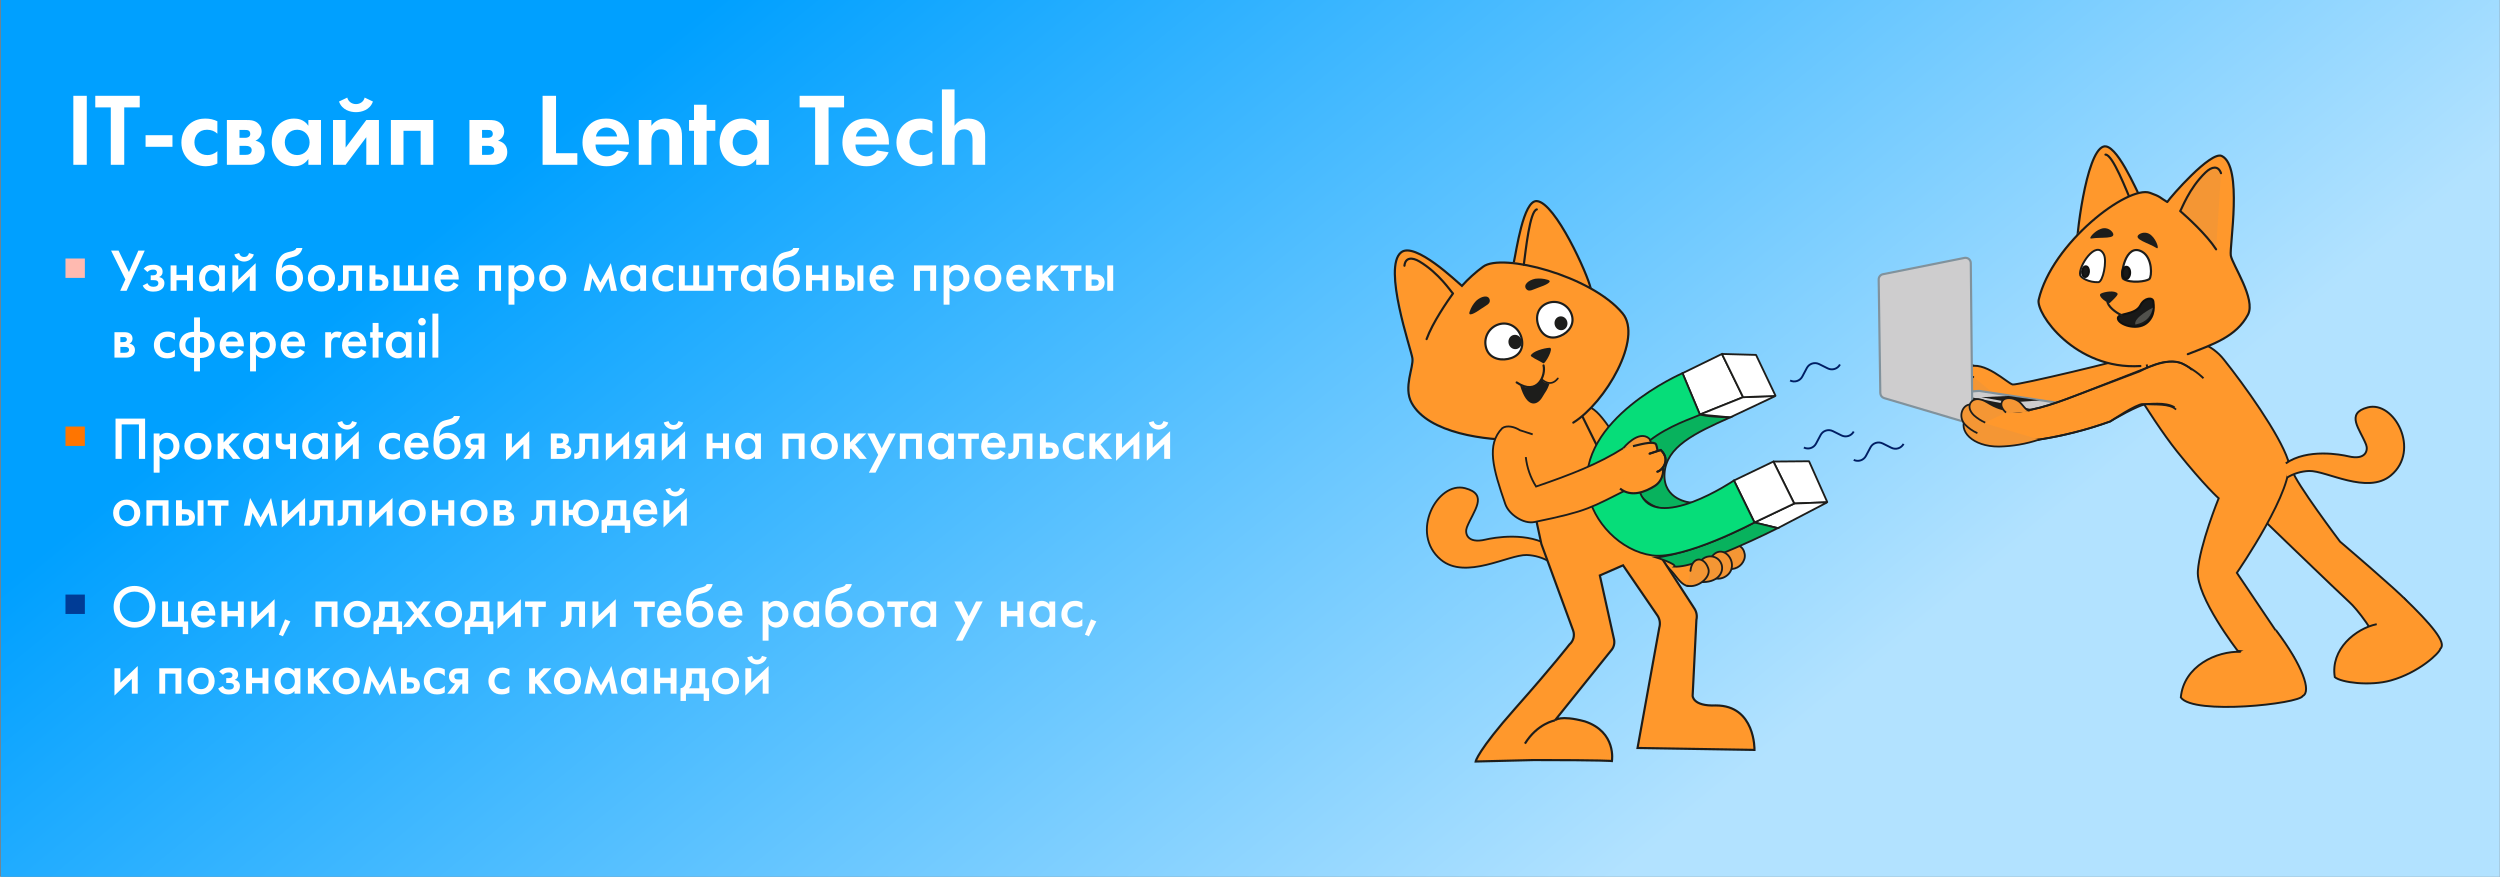 <svg width="2321" height="814" viewBox="0 0 2321 814" fill="none" xmlns="http://www.w3.org/2000/svg">
<rect x="0" y="0" width="2321" height="814" fill="#808080" stroke="none"/>
<rect width="2320" height="814" transform="translate(0.787)" fill="url(#paint0_linear_468_1112)"/>
<path d="M68.083 88.968H80.563V153H68.083V88.968ZM129.737 99.72H115.337V153H102.857V99.72H88.457V88.968H129.737V99.72ZM135.149 136.296V125.544H160.109V136.296H135.149ZM201.807 112.584V124.104C199.311 121.8 196.239 120.456 192.207 120.456C184.431 120.456 180.495 126.12 180.495 132.168C180.495 138.984 185.583 143.976 192.591 143.976C195.183 143.976 198.639 143.208 201.807 140.328V151.752C199.503 152.904 195.855 154.344 191.055 154.344C184.527 154.344 178.767 151.848 175.023 148.296C171.855 145.32 168.399 140.136 168.399 132.36C168.399 125.064 171.375 119.208 175.599 115.464C180.687 110.952 186.543 110.088 190.575 110.088C194.895 110.088 198.447 110.952 201.807 112.584ZM210.636 111.432H228.972C231.756 111.432 235.596 111.432 238.86 113.928C241.26 115.752 242.892 118.632 242.892 122.088C242.892 125.64 240.876 129 237.132 130.632C239.052 131.016 241.068 131.976 242.604 133.32C244.428 134.952 245.772 137.448 245.772 141.096C245.772 145.992 243.372 148.776 241.356 150.312C237.996 152.808 233.868 153 232.044 153H210.636V111.432ZM222.348 127.944H227.724C227.916 127.944 229.548 127.944 230.796 127.176C231.852 126.504 232.332 125.544 232.332 124.296C232.332 122.76 231.66 121.8 230.988 121.32C230.028 120.648 228.684 120.648 227.532 120.648H222.348V127.944ZM222.348 143.784H227.82C229.068 143.784 230.892 143.688 232.14 142.728C232.908 142.152 233.676 141 233.676 139.368C233.676 137.832 232.908 136.872 232.14 136.392C230.892 135.528 229.164 135.432 228.108 135.432H222.348V143.784ZM286.289 116.808V111.432H298.001V153H286.289V147.624C282.065 153.672 276.497 154.344 273.521 154.344C260.753 154.344 252.305 144.36 252.305 132.168C252.305 119.88 260.657 110.088 272.945 110.088C276.113 110.088 282.353 110.664 286.289 116.808ZM275.921 120.456C269.201 120.456 264.401 125.544 264.401 132.168C264.401 138.792 269.201 143.976 275.921 143.976C282.641 143.976 287.441 138.792 287.441 132.168C287.441 125.544 282.641 120.456 275.921 120.456ZM309.167 111.432H320.879V137.064L340.079 111.432H351.791V153H340.079V127.368L320.879 153H309.167V111.432ZM338.543 90.6L346.223 94.248C343.439 102.216 335.567 104.136 330.479 104.136C325.391 104.136 317.519 102.216 314.735 94.248L322.415 90.6C323.183 94.056 326.447 96.648 330.479 96.648C333.935 96.648 337.583 94.728 338.543 90.6ZM362.886 111.432H402.246V153H390.534V121.416H374.598V153H362.886V111.432ZM435.824 111.432H454.16C456.944 111.432 460.784 111.432 464.048 113.928C466.448 115.752 468.08 118.632 468.08 122.088C468.08 125.64 466.064 129 462.32 130.632C464.24 131.016 466.256 131.976 467.792 133.32C469.616 134.952 470.96 137.448 470.96 141.096C470.96 145.992 468.56 148.776 466.544 150.312C463.184 152.808 459.056 153 457.232 153H435.824V111.432ZM447.536 127.944H452.912C453.104 127.944 454.736 127.944 455.984 127.176C457.04 126.504 457.52 125.544 457.52 124.296C457.52 122.76 456.848 121.8 456.176 121.32C455.216 120.648 453.872 120.648 452.72 120.648H447.536V127.944ZM447.536 143.784H453.008C454.256 143.784 456.08 143.688 457.328 142.728C458.096 142.152 458.864 141 458.864 139.368C458.864 137.832 458.096 136.872 457.328 136.392C456.08 135.528 454.352 135.432 453.296 135.432H447.536V143.784ZM503.739 88.968H516.219V142.248H535.995V153H503.739V88.968ZM572.934 139.656L583.686 141.384C582.438 144.456 577.734 154.344 563.238 154.344C556.518 154.344 551.43 152.424 547.302 148.488C542.694 144.168 540.774 138.792 540.774 132.264C540.774 124.008 544.134 118.92 547.11 115.944C552.006 111.144 557.766 110.088 562.758 110.088C571.206 110.088 576.102 113.448 578.982 116.904C583.398 122.184 583.974 128.712 583.974 133.224V134.184H552.87C552.87 136.68 553.542 139.368 554.886 141.192C556.134 142.92 558.726 145.128 563.238 145.128C567.654 145.128 571.014 143.016 572.934 139.656ZM553.254 126.696H572.934C571.974 121.032 567.366 118.344 563.046 118.344C558.726 118.344 554.214 121.128 553.254 126.696ZM593.042 153V111.432H604.754V116.808C606.962 113.736 610.898 110.088 617.618 110.088C621.266 110.088 626.642 111.144 629.906 115.176C632.786 118.728 633.17 122.856 633.17 126.888V153H621.458V130.344C621.458 128.04 621.362 124.392 619.25 122.184C617.426 120.264 614.93 120.072 613.778 120.072C610.706 120.072 608.306 121.128 606.578 123.72C604.85 126.408 604.754 129.384 604.754 131.784V153H593.042ZM664.1 121.416H656.036V153H644.324V121.416H639.716V111.432H644.324V97.224H656.036V111.432H664.1V121.416ZM702.071 116.808V111.432H713.783V153H702.071V147.624C697.847 153.672 692.279 154.344 689.303 154.344C676.535 154.344 668.087 144.36 668.087 132.168C668.087 119.88 676.439 110.088 688.727 110.088C691.895 110.088 698.135 110.664 702.071 116.808ZM691.703 120.456C684.983 120.456 680.183 125.544 680.183 132.168C680.183 138.792 684.983 143.976 691.703 143.976C698.423 143.976 703.223 138.792 703.223 132.168C703.223 125.544 698.423 120.456 691.703 120.456ZM783.643 99.72H769.243V153H756.763V99.72H742.363V88.968H783.643V99.72ZM814.247 139.656L824.999 141.384C823.751 144.456 819.047 154.344 804.551 154.344C797.831 154.344 792.743 152.424 788.615 148.488C784.007 144.168 782.087 138.792 782.087 132.264C782.087 124.008 785.447 118.92 788.423 115.944C793.319 111.144 799.079 110.088 804.071 110.088C812.519 110.088 817.415 113.448 820.295 116.904C824.711 122.184 825.287 128.712 825.287 133.224V134.184H794.183C794.183 136.68 794.855 139.368 796.199 141.192C797.447 142.92 800.039 145.128 804.551 145.128C808.967 145.128 812.327 143.016 814.247 139.656ZM794.567 126.696H814.247C813.287 121.032 808.679 118.344 804.359 118.344C800.039 118.344 795.527 121.128 794.567 126.696ZM865.651 112.584V124.104C863.155 121.8 860.083 120.456 856.051 120.456C848.275 120.456 844.339 126.12 844.339 132.168C844.339 138.984 849.427 143.976 856.435 143.976C859.027 143.976 862.483 143.208 865.651 140.328V151.752C863.347 152.904 859.699 154.344 854.899 154.344C848.371 154.344 842.611 151.848 838.867 148.296C835.699 145.32 832.243 140.136 832.243 132.36C832.243 125.064 835.219 119.208 839.443 115.464C844.531 110.952 850.387 110.088 854.419 110.088C858.739 110.088 862.291 110.952 865.651 112.584ZM874.48 153V83.016H886.192V116.808C888.4 113.736 892.336 110.088 899.056 110.088C902.704 110.088 908.08 111.144 911.344 115.176C914.224 118.728 914.608 122.856 914.608 126.888V153H902.896V130.344C902.896 128.04 902.8 124.392 900.688 122.184C898.864 120.264 896.368 120.072 895.216 120.072C892.144 120.072 889.744 121.128 888.016 123.72C886.288 126.408 886.192 129.384 886.192 131.784V153H874.48Z" fill="white"/>
<rect width="18" height="18" transform="translate(60.787 240)" fill="#FFBAB0"/>
<path d="M103.123 232.648H110.067L119.699 252.584L128.435 232.648H134.371L117.515 270H111.579L116.395 259.416L103.123 232.648ZM136.904 252.528L133.376 249.448C134.16 248.496 135.336 247.544 136.96 246.816C138.92 245.976 140.992 245.808 142.504 245.808C144.52 245.808 146.592 246.088 148.496 247.432C150.288 248.72 150.96 250.232 150.96 252.248C150.96 253.424 150.792 254.432 149.952 255.496C149.224 256.448 148.384 256.896 147.712 257.176C149 257.456 150.288 258.072 151.128 258.912C152.36 260.144 152.64 261.656 152.64 262.832C152.64 265.016 151.968 266.696 150.624 268.04C148.776 269.888 146.144 270.728 142.336 270.728C140.656 270.728 138.304 270.56 136.176 269.328C134.832 268.544 133.376 267.2 132.48 265.128L136.848 262.888C137.296 263.84 138.024 264.792 138.92 265.352C139.872 265.968 141.16 266.248 142.448 266.248C143.4 266.248 145.192 266.08 146.2 265.072C146.704 264.512 147.04 263.784 147.04 263C147.04 262.216 146.76 261.544 146.312 261.096C145.36 260.088 143.736 260.088 142.392 260.088H139.928V255.608H142C142.784 255.608 144.016 255.44 144.688 254.992C145.136 254.656 145.696 254.096 145.696 252.92C145.696 251.912 145.192 251.24 144.688 250.904C143.904 250.344 142.784 250.288 142.056 250.288C140.936 250.288 140.04 250.456 138.976 250.96C138.304 251.296 137.576 251.8 136.904 252.528ZM158.376 270V246.424H163.864V255.16H173.608V246.424H179.096V270H173.608V260.2H163.864V270H158.376ZM203.296 249.168V246.424H208.784V270H203.296V267.536C200.888 270.336 197.92 270.728 196.24 270.728C188.96 270.728 184.816 264.68 184.816 258.184C184.816 250.512 190.08 245.808 196.296 245.808C198.032 245.808 201.056 246.256 203.296 249.168ZM196.968 250.736C192.992 250.736 190.416 254.096 190.416 258.296C190.416 262.384 192.992 265.8 196.968 265.8C200.44 265.8 203.632 263.28 203.632 258.352C203.632 253.2 200.44 250.736 196.968 250.736ZM215.743 246.424H221.231V259.808L237.359 244.296V270H231.871V256.28L215.743 271.792V246.424ZM217.535 236.232L222.015 234.944C222.967 238.192 225.263 238.584 226.607 238.584C229.015 238.584 230.415 237.464 231.199 234.944L235.679 236.232C234.391 240.88 229.799 242.84 226.607 242.84C223.415 242.84 218.823 240.88 217.535 236.232ZM275.168 230.24H280.768C279.984 234.104 277.184 237.128 273.376 238.192L269.68 239.2C267.496 239.816 265.256 240.432 263.576 242.728C262.288 244.464 261.672 247.208 261.616 249.112H261.672C263.744 246.312 267.384 245.808 269.68 245.808C273.264 245.808 275.952 247.152 277.912 249.168C279.928 251.24 281.328 254.32 281.328 258.128C281.328 265.52 275.84 270.728 268.728 270.728C264.584 270.728 261.728 269.16 260.104 267.592C256.24 263.952 256.128 258.744 256.128 255.496C256.128 248.44 257.024 243.232 259.712 239.312C261.448 236.736 263.576 235.056 266.768 234.272L270.688 233.32C274.104 232.48 274.888 231.192 275.168 230.24ZM268.728 265.8C273.04 265.8 275.728 262.832 275.728 258.296C275.728 252.92 272.2 250.736 268.728 250.736C265.256 250.736 261.728 252.92 261.728 258.296C261.728 262.832 264.416 265.8 268.728 265.8ZM298.424 245.808C305.536 245.808 311.024 250.96 311.024 258.24C311.024 265.464 305.536 270.728 298.424 270.728C291.312 270.728 285.824 265.464 285.824 258.24C285.824 250.96 291.312 245.808 298.424 245.808ZM298.424 265.8C302.736 265.8 305.424 262.832 305.424 258.296C305.424 252.92 301.896 250.736 298.424 250.736C294.952 250.736 291.424 252.92 291.424 258.296C291.424 262.832 294.112 265.8 298.424 265.8ZM336.127 246.424V270H330.639V251.464H323.695V260.816C323.695 262.832 323.415 265.464 321.455 267.592C319.327 269.944 316.247 270.392 313.727 270V264.96C315.351 265.352 316.863 264.736 317.591 263.896C318.319 263 318.431 261.712 318.431 260.816V246.424H336.127ZM343.056 270V246.424H348.544V254.768H351.68C353.976 254.768 356.664 254.824 358.792 257.176C360.36 258.912 360.64 260.928 360.64 262.328C360.64 265.072 359.576 266.92 358.512 267.984C356.44 270 353.976 270 351.624 270H343.056ZM348.544 265.296H351.064C352.128 265.296 353.192 265.24 353.92 264.792C354.312 264.512 355.152 263.84 355.152 262.384C355.152 261.208 354.648 260.48 353.976 260.032C353.08 259.472 351.96 259.472 351.12 259.472H348.544V265.296ZM365.478 270V246.424H370.966V264.96H378.806V246.424H384.294V264.96H392.134V246.424H397.622V270H365.478ZM421.099 262.048L425.691 264.624C424.683 266.416 423.227 267.984 421.715 268.936C419.811 270.168 417.291 270.728 414.771 270.728C411.635 270.728 409.059 269.944 406.819 267.704C404.579 265.464 403.347 262.216 403.347 258.688C403.347 255.048 404.635 251.52 407.099 249C409.059 247.04 411.635 245.808 414.995 245.808C418.747 245.808 421.155 247.432 422.555 248.888C425.579 252.024 425.859 256.392 425.859 258.856V259.528H408.947C409.059 261.208 409.787 263.112 410.963 264.288C412.251 265.576 413.819 265.8 415.163 265.8C416.675 265.8 417.795 265.464 418.915 264.624C419.867 263.896 420.595 262.944 421.099 262.048ZM409.339 255.048H420.259C420.035 253.76 419.419 252.64 418.579 251.856C417.851 251.184 416.675 250.512 414.883 250.512C412.979 250.512 411.747 251.296 411.019 252.024C410.235 252.752 409.619 253.872 409.339 255.048ZM444.665 246.424H465.161V270H459.673V251.464H450.153V270H444.665V246.424ZM477.606 267.256V282.824H472.118V246.424H477.606V249C479.622 246.592 482.254 245.808 484.606 245.808C490.822 245.808 496.086 250.568 496.086 258.072C496.086 266.024 490.262 270.728 484.662 270.728C483.374 270.728 480.07 270.28 477.606 267.256ZM483.934 250.736C480.462 250.736 477.27 253.2 477.27 258.352C477.27 263.28 480.462 265.8 483.934 265.8C487.91 265.8 490.486 262.384 490.486 258.296C490.486 254.096 487.91 250.736 483.934 250.736ZM513.182 245.808C520.294 245.808 525.782 250.96 525.782 258.24C525.782 265.464 520.294 270.728 513.182 270.728C506.07 270.728 500.582 265.464 500.582 258.24C500.582 250.96 506.07 245.808 513.182 245.808ZM513.182 265.8C517.494 265.8 520.182 262.832 520.182 258.296C520.182 252.92 516.654 250.736 513.182 250.736C509.71 250.736 506.182 252.92 506.182 258.296C506.182 262.832 508.87 265.8 513.182 265.8ZM541.891 270L547.603 244.296L557.347 262.272L567.091 244.296L572.803 270H567.203L564.851 258.184L557.347 271.792L549.843 258.184L547.491 270H541.891ZM594.312 249.168V246.424H599.8V270H594.312V267.536C591.904 270.336 588.936 270.728 587.256 270.728C579.976 270.728 575.832 264.68 575.832 258.184C575.832 250.512 581.096 245.808 587.312 245.808C589.048 245.808 592.072 246.256 594.312 249.168ZM587.984 250.736C584.008 250.736 581.432 254.096 581.432 258.296C581.432 262.384 584.008 265.8 587.984 265.8C591.456 265.8 594.648 263.28 594.648 258.352C594.648 253.2 591.456 250.736 587.984 250.736ZM625.015 247.488V253.648C622.495 251.184 620.031 250.736 618.351 250.736C615.775 250.736 614.151 251.8 613.143 252.808C612.135 253.816 611.127 255.608 611.127 258.24C611.127 260.984 612.191 262.832 613.255 263.896C614.487 265.072 616.223 265.8 618.239 265.8C620.479 265.8 623.111 264.904 625.015 262.776V268.88C623.671 269.72 621.487 270.728 617.847 270.728C613.927 270.728 611.127 269.608 608.887 267.256C607.207 265.52 605.527 262.72 605.527 258.408C605.527 253.984 607.375 251.016 609.111 249.28C610.959 247.432 613.927 245.808 618.575 245.808C620.367 245.808 622.495 246.088 625.015 247.488ZM630.274 270V246.424H635.762V264.96H643.602V246.424H649.09V264.96H656.93V246.424H662.418V270H630.274ZM685.616 251.464H678.728V270H673.24V251.464H666.352V246.424H685.616V251.464ZM706.202 249.168V246.424H711.69V270H706.202V267.536C703.794 270.336 700.826 270.728 699.146 270.728C691.866 270.728 687.722 264.68 687.722 258.184C687.722 250.512 692.986 245.808 699.202 245.808C700.938 245.808 703.962 246.256 706.202 249.168ZM699.874 250.736C695.898 250.736 693.322 254.096 693.322 258.296C693.322 262.384 695.898 265.8 699.874 265.8C703.346 265.8 706.538 263.28 706.538 258.352C706.538 253.2 703.346 250.736 699.874 250.736ZM736.457 230.24H742.057C741.273 234.104 738.473 237.128 734.665 238.192L730.969 239.2C728.785 239.816 726.545 240.432 724.865 242.728C723.577 244.464 722.961 247.208 722.905 249.112H722.961C725.033 246.312 728.673 245.808 730.969 245.808C734.553 245.808 737.241 247.152 739.201 249.168C741.217 251.24 742.617 254.32 742.617 258.128C742.617 265.52 737.129 270.728 730.017 270.728C725.873 270.728 723.017 269.16 721.393 267.592C717.529 263.952 717.417 258.744 717.417 255.496C717.417 248.44 718.313 243.232 721.001 239.312C722.737 236.736 724.865 235.056 728.057 234.272L731.977 233.32C735.393 232.48 736.177 231.192 736.457 230.24ZM730.017 265.8C734.329 265.8 737.017 262.832 737.017 258.296C737.017 252.92 733.489 250.736 730.017 250.736C726.545 250.736 723.017 252.92 723.017 258.296C723.017 262.832 725.705 265.8 730.017 265.8ZM748.345 270V246.424H753.833V255.16H763.577V246.424H769.065V270H763.577V260.2H753.833V270H748.345ZM776.017 270V246.424H781.505V254.768H784.641C786.937 254.768 789.625 254.824 791.753 257.176C793.321 258.912 793.601 260.928 793.601 262.328C793.601 265.072 792.537 266.92 791.473 267.984C789.401 270 786.937 270 784.585 270H776.017ZM781.505 265.296H784.025C785.089 265.296 786.153 265.24 786.881 264.792C787.273 264.512 788.113 263.84 788.113 262.384C788.113 261.208 787.609 260.48 786.937 260.032C786.041 259.472 784.921 259.472 784.081 259.472H781.505V265.296ZM796.065 270V246.424H801.553V270H796.065ZM825.021 262.048L829.613 264.624C828.605 266.416 827.149 267.984 825.637 268.936C823.733 270.168 821.213 270.728 818.693 270.728C815.557 270.728 812.981 269.944 810.741 267.704C808.501 265.464 807.269 262.216 807.269 258.688C807.269 255.048 808.557 251.52 811.021 249C812.981 247.04 815.557 245.808 818.917 245.808C822.669 245.808 825.077 247.432 826.477 248.888C829.501 252.024 829.781 256.392 829.781 258.856V259.528H812.869C812.981 261.208 813.709 263.112 814.885 264.288C816.173 265.576 817.741 265.8 819.085 265.8C820.597 265.8 821.717 265.464 822.837 264.624C823.789 263.896 824.517 262.944 825.021 262.048ZM813.261 255.048H824.181C823.957 253.76 823.341 252.64 822.501 251.856C821.773 251.184 820.597 250.512 818.805 250.512C816.901 250.512 815.669 251.296 814.941 252.024C814.157 252.752 813.541 253.872 813.261 255.048ZM848.587 246.424H869.083V270H863.595V251.464H854.075V270H848.587V246.424ZM881.528 267.256V282.824H876.04V246.424H881.528V249C883.544 246.592 886.176 245.808 888.528 245.808C894.744 245.808 900.008 250.568 900.008 258.072C900.008 266.024 894.184 270.728 888.584 270.728C887.296 270.728 883.992 270.28 881.528 267.256ZM887.856 250.736C884.384 250.736 881.192 253.2 881.192 258.352C881.192 263.28 884.384 265.8 887.856 265.8C891.832 265.8 894.408 262.384 894.408 258.296C894.408 254.096 891.832 250.736 887.856 250.736ZM917.103 245.808C924.215 245.808 929.703 250.96 929.703 258.24C929.703 265.464 924.215 270.728 917.103 270.728C909.991 270.728 904.503 265.464 904.503 258.24C904.503 250.96 909.991 245.808 917.103 245.808ZM917.103 265.8C921.415 265.8 924.103 262.832 924.103 258.296C924.103 252.92 920.575 250.736 917.103 250.736C913.631 250.736 910.103 252.92 910.103 258.296C910.103 262.832 912.791 265.8 917.103 265.8ZM951.951 262.048L956.543 264.624C955.535 266.416 954.079 267.984 952.567 268.936C950.663 270.168 948.143 270.728 945.623 270.728C942.487 270.728 939.911 269.944 937.671 267.704C935.431 265.464 934.199 262.216 934.199 258.688C934.199 255.048 935.487 251.52 937.951 249C939.911 247.04 942.487 245.808 945.847 245.808C949.599 245.808 952.007 247.432 953.407 248.888C956.431 252.024 956.711 256.392 956.711 258.856V259.528H939.799C939.911 261.208 940.639 263.112 941.815 264.288C943.103 265.576 944.671 265.8 946.015 265.8C947.527 265.8 948.647 265.464 949.767 264.624C950.719 263.896 951.447 262.944 951.951 262.048ZM940.191 255.048H951.111C950.887 253.76 950.271 252.64 949.431 251.856C948.703 251.184 947.527 250.512 945.735 250.512C943.831 250.512 942.599 251.296 941.871 252.024C941.087 252.752 940.471 253.872 940.191 255.048ZM962.446 246.424H967.934V254.824L975.774 246.424H983.054L972.75 256.728L983.614 270H976.67L968.83 260.312L967.934 261.208V270H962.446V246.424ZM1004.01 251.464H997.119V270H991.631V251.464H984.743V246.424H1004.01V251.464ZM1007.95 270V246.424H1013.43V254.768H1016.57C1018.87 254.768 1021.55 254.824 1023.68 257.176C1025.25 258.912 1025.53 260.928 1025.53 262.328C1025.53 265.072 1024.47 266.92 1023.4 267.984C1021.33 270 1018.87 270 1016.51 270H1007.95ZM1013.43 265.296H1015.95C1017.02 265.296 1018.08 265.24 1018.81 264.792C1019.2 264.512 1020.04 263.84 1020.04 262.384C1020.04 261.208 1019.54 260.48 1018.87 260.032C1017.97 259.472 1016.85 259.472 1016.01 259.472H1013.43V265.296ZM1027.99 270V246.424H1033.48V270H1027.99ZM106.259 308.424H115.499C116.899 308.424 119.083 308.48 120.875 309.824C121.715 310.496 123.059 311.896 123.059 314.36C123.059 316.264 122.163 318 120.259 318.952C121.379 319.176 122.555 319.736 123.451 320.52C124.515 321.472 125.299 322.928 125.299 325.056C125.299 327.912 123.899 329.536 122.723 330.432C120.763 331.888 118.355 332 117.291 332H106.259V308.424ZM111.747 317.608H114.547C115.835 317.608 116.563 317.216 116.731 317.104C117.627 316.544 117.795 315.76 117.795 315.2C117.795 314.36 117.403 313.744 116.843 313.352C116.115 312.848 115.275 312.904 114.435 312.904H111.747V317.608ZM111.747 327.52H115.835C116.731 327.52 117.851 327.408 118.691 326.848C119.195 326.512 119.811 325.84 119.811 324.776C119.811 323.712 119.307 323.04 118.747 322.704C117.907 322.144 116.787 322.088 116.003 322.088H111.747V327.52ZM162.359 309.488V315.648C159.839 313.184 157.375 312.736 155.695 312.736C153.119 312.736 151.495 313.8 150.487 314.808C149.479 315.816 148.471 317.608 148.471 320.24C148.471 322.984 149.535 324.832 150.599 325.896C151.831 327.072 153.567 327.8 155.583 327.8C157.823 327.8 160.455 326.904 162.359 324.776V330.88C161.015 331.72 158.831 332.728 155.191 332.728C151.271 332.728 148.471 331.608 146.231 329.256C144.551 327.52 142.871 324.72 142.871 320.408C142.871 315.984 144.719 313.016 146.455 311.28C148.303 309.432 151.271 307.808 155.919 307.808C157.711 307.808 159.839 308.088 162.359 309.488ZM180.162 344.824V332.392C175.738 332.448 172.546 331.104 170.474 329.312C168.346 327.52 166.498 324.72 166.498 320.184C166.498 315.256 168.85 312.456 170.418 311.112C173.274 308.648 177.082 308.032 180.162 308.032V294.648H185.65V308.032C188.73 308.032 192.538 308.648 195.394 311.112C196.962 312.456 199.314 315.256 199.314 320.184C199.314 324.72 197.466 327.52 195.338 329.312C193.266 331.104 190.074 332.448 185.65 332.392V344.824H180.162ZM180.162 327.464V312.96C178.706 312.96 176.466 313.24 175.01 314.192C174.17 314.696 172.098 316.376 172.098 320.184C172.098 323.656 173.778 325.336 174.842 326.064C176.186 327.016 178.258 327.52 180.162 327.464ZM185.65 312.96V327.464C187.554 327.52 189.626 327.016 190.97 326.064C192.034 325.336 193.714 323.656 193.714 320.184C193.714 316.376 191.642 314.696 190.802 314.192C189.346 313.24 187.106 312.96 185.65 312.96ZM221.654 324.048L226.246 326.624C225.238 328.416 223.782 329.984 222.27 330.936C220.366 332.168 217.846 332.728 215.326 332.728C212.19 332.728 209.614 331.944 207.374 329.704C205.134 327.464 203.902 324.216 203.902 320.688C203.902 317.048 205.19 313.52 207.654 311C209.614 309.04 212.19 307.808 215.55 307.808C219.302 307.808 221.71 309.432 223.11 310.888C226.134 314.024 226.414 318.392 226.414 320.856V321.528H209.502C209.614 323.208 210.342 325.112 211.518 326.288C212.806 327.576 214.374 327.8 215.718 327.8C217.23 327.8 218.35 327.464 219.47 326.624C220.422 325.896 221.15 324.944 221.654 324.048ZM209.894 317.048H220.814C220.59 315.76 219.974 314.64 219.134 313.856C218.406 313.184 217.23 312.512 215.438 312.512C213.534 312.512 212.302 313.296 211.574 314.024C210.79 314.752 210.174 315.872 209.894 317.048ZM237.637 329.256V344.824H232.149V308.424H237.637V311C239.653 308.592 242.285 307.808 244.637 307.808C250.853 307.808 256.117 312.568 256.117 320.072C256.117 328.024 250.293 332.728 244.693 332.728C243.405 332.728 240.101 332.28 237.637 329.256ZM243.965 312.736C240.493 312.736 237.301 315.2 237.301 320.352C237.301 325.28 240.493 327.8 243.965 327.8C247.941 327.8 250.517 324.384 250.517 320.296C250.517 316.096 247.941 312.736 243.965 312.736ZM278.365 324.048L282.957 326.624C281.949 328.416 280.493 329.984 278.981 330.936C277.077 332.168 274.557 332.728 272.037 332.728C268.901 332.728 266.325 331.944 264.085 329.704C261.845 327.464 260.613 324.216 260.613 320.688C260.613 317.048 261.901 313.52 264.365 311C266.325 309.04 268.901 307.808 272.261 307.808C276.013 307.808 278.421 309.432 279.821 310.888C282.845 314.024 283.125 318.392 283.125 320.856V321.528H266.213C266.325 323.208 267.053 325.112 268.229 326.288C269.517 327.576 271.085 327.8 272.429 327.8C273.941 327.8 275.061 327.464 276.181 326.624C277.133 325.896 277.861 324.944 278.365 324.048ZM266.605 317.048H277.525C277.301 315.76 276.685 314.64 275.845 313.856C275.117 313.184 273.941 312.512 272.149 312.512C270.245 312.512 269.013 313.296 268.285 314.024C267.501 314.752 266.885 315.872 266.605 317.048ZM301.931 332V308.424H307.419V310.552C308.035 309.824 308.931 309.04 309.715 308.592C310.779 307.976 311.843 307.808 313.075 307.808C314.419 307.808 315.875 308.032 317.387 308.928L315.147 313.912C313.915 313.128 312.907 313.072 312.347 313.072C311.171 313.072 309.995 313.24 308.931 314.36C307.419 315.984 307.419 318.224 307.419 319.792V332H301.931ZM335.294 324.048L339.886 326.624C338.878 328.416 337.422 329.984 335.91 330.936C334.006 332.168 331.486 332.728 328.966 332.728C325.83 332.728 323.254 331.944 321.014 329.704C318.774 327.464 317.542 324.216 317.542 320.688C317.542 317.048 318.83 313.52 321.294 311C323.254 309.04 325.83 307.808 329.19 307.808C332.942 307.808 335.35 309.432 336.75 310.888C339.774 314.024 340.054 318.392 340.054 320.856V321.528H323.142C323.254 323.208 323.982 325.112 325.158 326.288C326.446 327.576 328.014 327.8 329.358 327.8C330.87 327.8 331.99 327.464 333.11 326.624C334.062 325.896 334.79 324.944 335.294 324.048ZM323.534 317.048H334.454C334.23 315.76 333.614 314.64 332.774 313.856C332.046 313.184 330.87 312.512 329.078 312.512C327.174 312.512 325.942 313.296 325.214 314.024C324.43 314.752 323.814 315.872 323.534 317.048ZM355.646 313.464H351.446V332H345.958V313.464H343.662V308.424H345.958V299.8H351.446V308.424H355.646V313.464ZM376.601 311.168V308.424H382.089V332H376.601V329.536C374.193 332.336 371.225 332.728 369.545 332.728C362.265 332.728 358.121 326.68 358.121 320.184C358.121 312.512 363.385 307.808 369.601 307.808C371.337 307.808 374.361 308.256 376.601 311.168ZM370.273 312.736C366.297 312.736 363.721 316.096 363.721 320.296C363.721 324.384 366.297 327.8 370.273 327.8C373.745 327.8 376.937 325.28 376.937 320.352C376.937 315.2 373.745 312.736 370.273 312.736ZM389.048 308.424H394.536V332H389.048V308.424ZM388.264 298.68C388.264 296.664 389.776 295.152 391.792 295.152C393.808 295.152 395.32 296.664 395.32 298.68C395.32 300.696 393.808 302.208 391.792 302.208C389.776 302.208 388.264 300.696 388.264 298.68ZM401.462 291.176H406.95V332H401.462V291.176Z" fill="white"/>
<rect width="18" height="18" transform="translate(60.787 396)" fill="#FF7500"/>
<path d="M107.267 388.648H134.707V426H128.995V394.024H112.979V426H107.267V388.648ZM148.169 423.256V438.824H142.681V402.424H148.169V405C150.185 402.592 152.817 401.808 155.169 401.808C161.385 401.808 166.649 406.568 166.649 414.072C166.649 422.024 160.825 426.728 155.225 426.728C153.937 426.728 150.633 426.28 148.169 423.256ZM154.497 406.736C151.025 406.736 147.833 409.2 147.833 414.352C147.833 419.28 151.025 421.8 154.497 421.8C158.473 421.8 161.049 418.384 161.049 414.296C161.049 410.096 158.473 406.736 154.497 406.736ZM183.744 401.808C190.856 401.808 196.344 406.96 196.344 414.24C196.344 421.464 190.856 426.728 183.744 426.728C176.632 426.728 171.144 421.464 171.144 414.24C171.144 406.96 176.632 401.808 183.744 401.808ZM183.744 421.8C188.056 421.8 190.744 418.832 190.744 414.296C190.744 408.92 187.216 406.736 183.744 406.736C180.272 406.736 176.744 408.92 176.744 414.296C176.744 418.832 179.432 421.8 183.744 421.8ZM202.071 402.424H207.559V410.824L215.399 402.424H222.679L212.375 412.728L223.239 426H216.295L208.455 416.312L207.559 417.208V426H202.071V402.424ZM244.093 405.168V402.424H249.581V426H244.093V423.536C241.685 426.336 238.717 426.728 237.037 426.728C229.757 426.728 225.613 420.68 225.613 414.184C225.613 406.512 230.877 401.808 237.093 401.808C238.829 401.808 241.853 402.256 244.093 405.168ZM237.765 406.736C233.789 406.736 231.213 410.096 231.213 414.296C231.213 418.384 233.789 421.8 237.765 421.8C241.237 421.8 244.429 419.28 244.429 414.352C244.429 409.2 241.237 406.736 237.765 406.736ZM269.308 426V416.872C267.068 417.32 265.276 417.376 264.492 417.376C262.644 417.376 260.18 417.152 258.276 415.64C256.092 413.904 255.98 411.552 255.98 409.984V402.424H261.468V408.864C261.468 410.264 261.748 411.44 262.868 412.112C263.708 412.616 265.052 412.672 265.612 412.672C267.068 412.672 268.244 412.448 269.308 412.056V402.424H274.796V426H269.308ZM298.999 405.168V402.424H304.487V426H298.999V423.536C296.591 426.336 293.623 426.728 291.943 426.728C284.663 426.728 280.519 420.68 280.519 414.184C280.519 406.512 285.783 401.808 291.999 401.808C293.735 401.808 296.759 402.256 298.999 405.168ZM292.671 406.736C288.695 406.736 286.119 410.096 286.119 414.296C286.119 418.384 288.695 421.8 292.671 421.8C296.143 421.8 299.335 419.28 299.335 414.352C299.335 409.2 296.143 406.736 292.671 406.736ZM311.446 402.424H316.934V415.808L333.062 400.296V426H327.574V412.28L311.446 427.792V402.424ZM313.238 392.232L317.718 390.944C318.67 394.192 320.966 394.584 322.31 394.584C324.718 394.584 326.118 393.464 326.902 390.944L331.382 392.232C330.094 396.88 325.502 398.84 322.31 398.84C319.118 398.84 314.526 396.88 313.238 392.232ZM371.32 403.488V409.648C368.8 407.184 366.336 406.736 364.656 406.736C362.08 406.736 360.456 407.8 359.448 408.808C358.44 409.816 357.432 411.608 357.432 414.24C357.432 416.984 358.496 418.832 359.56 419.896C360.792 421.072 362.528 421.8 364.544 421.8C366.784 421.8 369.416 420.904 371.32 418.776V424.88C369.976 425.72 367.792 426.728 364.152 426.728C360.232 426.728 357.432 425.608 355.192 423.256C353.512 421.52 351.832 418.72 351.832 414.408C351.832 409.984 353.68 407.016 355.416 405.28C357.264 403.432 360.232 401.808 364.88 401.808C366.672 401.808 368.8 402.088 371.32 403.488ZM393.099 418.048L397.691 420.624C396.683 422.416 395.227 423.984 393.715 424.936C391.811 426.168 389.291 426.728 386.771 426.728C383.635 426.728 381.059 425.944 378.819 423.704C376.579 421.464 375.347 418.216 375.347 414.688C375.347 411.048 376.635 407.52 379.099 405C381.059 403.04 383.635 401.808 386.995 401.808C390.747 401.808 393.155 403.432 394.555 404.888C397.579 408.024 397.859 412.392 397.859 414.856V415.528H380.947C381.059 417.208 381.787 419.112 382.963 420.288C384.251 421.576 385.819 421.8 387.163 421.8C388.675 421.8 389.795 421.464 390.915 420.624C391.867 419.896 392.595 418.944 393.099 418.048ZM381.339 411.048H392.259C392.035 409.76 391.419 408.64 390.579 407.856C389.851 407.184 388.675 406.512 386.883 406.512C384.979 406.512 383.747 407.296 383.019 408.024C382.235 408.752 381.619 409.872 381.339 411.048ZM421.403 386.24H427.003C426.219 390.104 423.419 393.128 419.611 394.192L415.915 395.2C413.731 395.816 411.491 396.432 409.811 398.728C408.523 400.464 407.907 403.208 407.851 405.112H407.907C409.979 402.312 413.619 401.808 415.915 401.808C419.499 401.808 422.187 403.152 424.147 405.168C426.163 407.24 427.563 410.32 427.563 414.128C427.563 421.52 422.075 426.728 414.963 426.728C410.819 426.728 407.963 425.16 406.339 423.592C402.475 419.952 402.363 414.744 402.363 411.496C402.363 404.44 403.259 399.232 405.947 395.312C407.683 392.736 409.811 391.056 413.003 390.272L416.923 389.32C420.339 388.48 421.123 387.192 421.403 386.24ZM414.963 421.8C419.275 421.8 421.963 418.832 421.963 414.296C421.963 408.92 418.435 406.736 414.963 406.736C411.491 406.736 407.963 408.92 407.963 414.296C407.963 418.832 410.651 421.8 414.963 421.8ZM430.266 426L437.658 416.648C436.09 416.424 434.802 415.696 433.906 414.856C432.394 413.4 431.946 411.664 431.946 409.984C431.946 408.472 432.282 406.288 434.13 404.552C436.146 402.648 438.554 402.424 440.962 402.424H449.754V426H444.266V417.32H443.146L436.706 426H430.266ZM444.266 412.84V407.128H441.074C440.01 407.128 439.002 407.184 438.218 407.632C437.49 408.08 436.874 408.92 436.874 409.984C436.874 411.16 437.434 411.888 437.994 412.28C438.666 412.728 439.674 412.84 441.018 412.84H444.266ZM469.767 402.424H475.255V415.808L491.383 400.296V426H485.895V412.28L469.767 427.792V402.424ZM511.384 402.424H520.624C522.024 402.424 524.208 402.48 526 403.824C526.84 404.496 528.184 405.896 528.184 408.36C528.184 410.264 527.288 412 525.384 412.952C526.504 413.176 527.68 413.736 528.576 414.52C529.64 415.472 530.424 416.928 530.424 419.056C530.424 421.912 529.024 423.536 527.848 424.432C525.888 425.888 523.48 426 522.416 426H511.384V402.424ZM516.872 411.608H519.672C520.96 411.608 521.688 411.216 521.856 411.104C522.752 410.544 522.92 409.76 522.92 409.2C522.92 408.36 522.528 407.744 521.968 407.352C521.24 406.848 520.4 406.904 519.56 406.904H516.872V411.608ZM516.872 421.52H520.96C521.856 421.52 522.976 421.408 523.816 420.848C524.32 420.512 524.936 419.84 524.936 418.776C524.936 417.712 524.432 417.04 523.872 416.704C523.032 416.144 521.912 416.088 521.128 416.088H516.872V421.52ZM555.533 402.424V426H550.045V407.464H543.101V416.816C543.101 418.832 542.821 421.464 540.861 423.592C538.733 425.944 535.653 426.392 533.133 426V420.96C534.757 421.352 536.269 420.736 536.997 419.896C537.725 419 537.837 417.712 537.837 416.816V402.424H555.533ZM562.462 402.424H567.95V415.808L584.078 400.296V426H578.59V412.28L562.462 427.792V402.424ZM587.985 426L595.377 416.648C593.809 416.424 592.521 415.696 591.625 414.856C590.113 413.4 589.665 411.664 589.665 409.984C589.665 408.472 590.001 406.288 591.849 404.552C593.865 402.648 596.273 402.424 598.681 402.424H607.473V426H601.985V417.32H600.865L594.425 426H587.985ZM601.985 412.84V407.128H598.793C597.729 407.128 596.721 407.184 595.937 407.632C595.209 408.08 594.593 408.92 594.593 409.984C594.593 411.16 595.153 411.888 595.713 412.28C596.385 412.728 597.393 412.84 598.737 412.84H601.985ZM614.415 402.424H619.903V415.808L636.031 400.296V426H630.543V412.28L614.415 427.792V402.424ZM616.207 392.232L620.687 390.944C621.639 394.192 623.935 394.584 625.279 394.584C627.687 394.584 629.087 393.464 629.871 390.944L634.351 392.232C633.063 396.88 628.471 398.84 625.279 398.84C622.087 398.84 617.495 396.88 616.207 392.232ZM656.032 426V402.424H661.52V411.16H671.264V402.424H676.752V426H671.264V416.2H661.52V426H656.032ZM700.952 405.168V402.424H706.44V426H700.952V423.536C698.544 426.336 695.576 426.728 693.896 426.728C686.616 426.728 682.472 420.68 682.472 414.184C682.472 406.512 687.736 401.808 693.952 401.808C695.688 401.808 698.712 402.256 700.952 405.168ZM694.624 406.736C690.648 406.736 688.072 410.096 688.072 414.296C688.072 418.384 690.648 421.8 694.624 421.8C698.096 421.8 701.288 419.28 701.288 414.352C701.288 409.2 698.096 406.736 694.624 406.736ZM726.47 402.424H746.966V426H741.478V407.464H731.958V426H726.47V402.424ZM765.291 401.808C772.403 401.808 777.891 406.96 777.891 414.24C777.891 421.464 772.403 426.728 765.291 426.728C758.179 426.728 752.691 421.464 752.691 414.24C752.691 406.96 758.179 401.808 765.291 401.808ZM765.291 421.8C769.603 421.8 772.291 418.832 772.291 414.296C772.291 408.92 768.763 406.736 765.291 406.736C761.819 406.736 758.291 408.92 758.291 414.296C758.291 418.832 760.979 421.8 765.291 421.8ZM783.618 402.424H789.106V410.824L796.946 402.424H804.226L793.922 412.728L804.786 426H797.842L790.002 416.312L789.106 417.208V426H783.618V402.424ZM806.656 438.824L815.336 422.304L805.256 402.424H811.864L818.584 416.2L825.416 402.424H831.576L812.816 438.824H806.656ZM835.407 402.424H855.903V426H850.415V407.464H840.895V426H835.407V402.424ZM880.108 405.168V402.424H885.596V426H880.108V423.536C877.7 426.336 874.732 426.728 873.052 426.728C865.772 426.728 861.628 420.68 861.628 414.184C861.628 406.512 866.892 401.808 873.108 401.808C874.844 401.808 877.868 402.256 880.108 405.168ZM873.78 406.736C869.804 406.736 867.228 410.096 867.228 414.296C867.228 418.384 869.804 421.8 873.78 421.8C877.252 421.8 880.444 419.28 880.444 414.352C880.444 409.2 877.252 406.736 873.78 406.736ZM908.796 407.464H901.908V426H896.42V407.464H889.532V402.424H908.796V407.464ZM928.654 418.048L933.246 420.624C932.238 422.416 930.782 423.984 929.27 424.936C927.366 426.168 924.846 426.728 922.326 426.728C919.19 426.728 916.614 425.944 914.374 423.704C912.134 421.464 910.902 418.216 910.902 414.688C910.902 411.048 912.19 407.52 914.654 405C916.614 403.04 919.19 401.808 922.55 401.808C926.302 401.808 928.71 403.432 930.11 404.888C933.134 408.024 933.414 412.392 933.414 414.856V415.528H916.502C916.614 417.208 917.342 419.112 918.518 420.288C919.806 421.576 921.374 421.8 922.718 421.8C924.23 421.8 925.35 421.464 926.47 420.624C927.422 419.896 928.15 418.944 928.654 418.048ZM916.894 411.048H927.814C927.59 409.76 926.974 408.64 926.134 407.856C925.406 407.184 924.23 406.512 922.438 406.512C920.534 406.512 919.302 407.296 918.574 408.024C917.79 408.752 917.174 409.872 916.894 411.048ZM958.525 402.424V426H953.037V407.464H946.093V416.816C946.093 418.832 945.813 421.464 943.853 423.592C941.725 425.944 938.645 426.392 936.125 426V420.96C937.749 421.352 939.261 420.736 939.989 419.896C940.717 419 940.829 417.712 940.829 416.816V402.424H958.525ZM965.454 426V402.424H970.942V410.768H974.078C976.374 410.768 979.062 410.824 981.19 413.176C982.758 414.912 983.038 416.928 983.038 418.328C983.038 421.072 981.974 422.92 980.91 423.984C978.838 426 976.374 426 974.022 426H965.454ZM970.942 421.296H973.462C974.526 421.296 975.59 421.24 976.318 420.792C976.71 420.512 977.55 419.84 977.55 418.384C977.55 417.208 977.046 416.48 976.374 416.032C975.478 415.472 974.358 415.472 973.518 415.472H970.942V421.296ZM1006.13 403.488V409.648C1003.61 407.184 1001.15 406.736 999.468 406.736C996.892 406.736 995.268 407.8 994.26 408.808C993.252 409.816 992.244 411.608 992.244 414.24C992.244 416.984 993.308 418.832 994.372 419.896C995.604 421.072 997.34 421.8 999.356 421.8C1001.6 421.8 1004.23 420.904 1006.13 418.776V424.88C1004.79 425.72 1002.6 426.728 998.964 426.728C995.044 426.728 992.244 425.608 990.004 423.256C988.324 421.52 986.644 418.72 986.644 414.408C986.644 409.984 988.492 407.016 990.228 405.28C992.076 403.432 995.044 401.808 999.692 401.808C1001.48 401.808 1003.61 402.088 1006.13 403.488ZM1011.39 402.424H1016.88V410.824L1024.72 402.424H1032L1021.7 412.728L1032.56 426H1025.62L1017.78 416.312L1016.88 417.208V426H1011.39V402.424ZM1036.17 402.424H1041.65V415.808L1057.78 400.296V426H1052.29V412.28L1036.17 427.792V402.424ZM1064.71 402.424H1070.2V415.808L1086.33 400.296V426H1080.84V412.28L1064.71 427.792V402.424ZM1066.5 392.232L1070.98 390.944C1071.94 394.192 1074.23 394.584 1075.58 394.584C1077.98 394.584 1079.38 393.464 1080.17 390.944L1084.65 392.232C1083.36 396.88 1078.77 398.84 1075.58 398.84C1072.38 398.84 1067.79 396.88 1066.5 392.232ZM117.627 463.808C124.739 463.808 130.227 468.96 130.227 476.24C130.227 483.464 124.739 488.728 117.627 488.728C110.515 488.728 105.027 483.464 105.027 476.24C105.027 468.96 110.515 463.808 117.627 463.808ZM117.627 483.8C121.939 483.8 124.627 480.832 124.627 476.296C124.627 470.92 121.099 468.736 117.627 468.736C114.155 468.736 110.627 470.92 110.627 476.296C110.627 480.832 113.315 483.8 117.627 483.8ZM135.954 464.424H156.45V488H150.962V469.464H141.442V488H135.954V464.424ZM163.407 488V464.424H168.895V472.768H172.031C174.327 472.768 177.015 472.824 179.143 475.176C180.711 476.912 180.991 478.928 180.991 480.328C180.991 483.072 179.927 484.92 178.863 485.984C176.791 488 174.327 488 171.975 488H163.407ZM168.895 483.296H171.415C172.479 483.296 173.543 483.24 174.271 482.792C174.663 482.512 175.503 481.84 175.503 480.384C175.503 479.208 174.999 478.48 174.327 478.032C173.431 477.472 172.311 477.472 171.471 477.472H168.895V483.296ZM183.455 488V464.424H188.943V488H183.455ZM212.132 469.464H205.244V488H199.756V469.464H192.868V464.424H212.132V469.464ZM226.454 488L232.166 462.296L241.91 480.272L251.654 462.296L257.366 488H251.766L249.414 476.184L241.91 489.792L234.406 476.184L232.054 488H226.454ZM261.626 464.424H267.114V477.808L283.242 462.296V488H277.754V474.28L261.626 489.792V464.424ZM309.549 464.424V488H304.061V469.464H297.117V478.816C297.117 480.832 296.837 483.464 294.877 485.592C292.749 487.944 289.669 488.392 287.149 488V482.96C288.773 483.352 290.285 482.736 291.013 481.896C291.741 481 291.853 479.712 291.853 478.816V464.424H309.549ZM335.854 464.424V488H330.366V469.464H323.422V478.816C323.422 480.832 323.142 483.464 321.182 485.592C319.054 487.944 315.974 488.392 313.454 488V482.96C315.078 483.352 316.59 482.736 317.318 481.896C318.046 481 318.158 479.712 318.158 478.816V464.424H335.854ZM342.782 464.424H348.27V477.808L364.398 462.296V488H358.91V474.28L342.782 489.792V464.424ZM382.697 463.808C389.809 463.808 395.297 468.96 395.297 476.24C395.297 483.464 389.809 488.728 382.697 488.728C375.585 488.728 370.097 483.464 370.097 476.24C370.097 468.96 375.585 463.808 382.697 463.808ZM382.697 483.8C387.009 483.8 389.697 480.832 389.697 476.296C389.697 470.92 386.169 468.736 382.697 468.736C379.225 468.736 375.697 470.92 375.697 476.296C375.697 480.832 378.385 483.8 382.697 483.8ZM401.024 488V464.424H406.512V473.16H416.256V464.424H421.744V488H416.256V478.2H406.512V488H401.024ZM440.064 463.808C447.176 463.808 452.664 468.96 452.664 476.24C452.664 483.464 447.176 488.728 440.064 488.728C432.952 488.728 427.464 483.464 427.464 476.24C427.464 468.96 432.952 463.808 440.064 463.808ZM440.064 483.8C444.376 483.8 447.064 480.832 447.064 476.296C447.064 470.92 443.536 468.736 440.064 468.736C436.592 468.736 433.064 470.92 433.064 476.296C433.064 480.832 435.752 483.8 440.064 483.8ZM458.392 464.424H467.632C469.032 464.424 471.216 464.48 473.008 465.824C473.848 466.496 475.192 467.896 475.192 470.36C475.192 472.264 474.296 474 472.392 474.952C473.512 475.176 474.688 475.736 475.584 476.52C476.648 477.472 477.432 478.928 477.432 481.056C477.432 483.912 476.032 485.536 474.856 486.432C472.896 487.888 470.488 488 469.424 488H458.392V464.424ZM463.88 473.608H466.68C467.968 473.608 468.696 473.216 468.864 473.104C469.76 472.544 469.928 471.76 469.928 471.2C469.928 470.36 469.536 469.744 468.976 469.352C468.248 468.848 467.408 468.904 466.568 468.904H463.88V473.608ZM463.88 483.52H467.968C468.864 483.52 469.984 483.408 470.824 482.848C471.328 482.512 471.944 481.84 471.944 480.776C471.944 479.712 471.44 479.04 470.88 478.704C470.04 478.144 468.92 478.088 468.136 478.088H463.88V483.52ZM515.611 464.424V488H510.123V469.464H503.179V478.816C503.179 480.832 502.899 483.464 500.939 485.592C498.811 487.944 495.731 488.392 493.211 488V482.96C494.835 483.352 496.347 482.736 497.075 481.896C497.803 481 497.915 479.712 497.915 478.816V464.424H515.611ZM528.028 473.16H531.78C532.06 471.536 532.844 469.352 534.86 467.28C536.596 465.544 539.396 463.808 543.652 463.808C550.596 463.808 556.028 468.96 556.028 476.24C556.028 483.464 550.652 488.728 543.652 488.728C538.724 488.728 535.924 486.432 534.58 484.976C533.348 483.632 531.948 481.392 531.668 478.2H528.028V488H522.54V464.424H528.028V473.16ZM543.652 468.736C540.236 468.736 536.876 470.92 536.876 476.296C536.876 481.672 540.236 483.8 543.652 483.8C547.068 483.8 550.428 481.672 550.428 476.296C550.428 470.92 547.068 468.736 543.652 468.736ZM563.767 464.424H581.463V482.96H585.047V494.72H580.007V488H563.543V494.72H558.503V482.96C560.631 482.848 562.087 481.336 562.815 479.88C563.487 478.424 563.767 476.52 563.767 473.664V464.424ZM575.975 482.96V469.464H569.031V475.736C569.031 479.824 567.743 481.84 566.287 482.96H575.975ZM605.505 480.048L610.097 482.624C609.089 484.416 607.633 485.984 606.121 486.936C604.217 488.168 601.697 488.728 599.177 488.728C596.041 488.728 593.465 487.944 591.225 485.704C588.985 483.464 587.753 480.216 587.753 476.688C587.753 473.048 589.041 469.52 591.505 467C593.465 465.04 596.041 463.808 599.401 463.808C603.153 463.808 605.561 465.432 606.961 466.888C609.985 470.024 610.265 474.392 610.265 476.856V477.528H593.353C593.465 479.208 594.193 481.112 595.369 482.288C596.657 483.576 598.225 483.8 599.569 483.8C601.081 483.8 602.201 483.464 603.321 482.624C604.273 481.896 605.001 480.944 605.505 480.048ZM593.745 473.048H604.665C604.441 471.76 603.825 470.64 602.985 469.856C602.257 469.184 601.081 468.512 599.289 468.512C597.385 468.512 596.153 469.296 595.425 470.024C594.641 470.752 594.025 471.872 593.745 473.048ZM616.001 464.424H621.489V477.808L637.617 462.296V488H632.129V474.28L616.001 489.792V464.424ZM617.793 454.232L622.273 452.944C623.225 456.192 625.521 456.584 626.865 456.584C629.273 456.584 630.673 455.464 631.457 452.944L635.937 454.232C634.649 458.88 630.057 460.84 626.865 460.84C623.673 460.84 619.081 458.88 617.793 454.232Z" fill="white"/>
<rect width="18" height="18" transform="translate(60.787 552)" fill="#003C96"/>
<path d="M124.907 543.976C136.107 543.976 144.339 552.376 144.339 563.352C144.339 574.328 136.107 582.728 124.907 582.728C113.707 582.728 105.475 574.328 105.475 563.352C105.475 552.376 113.707 543.976 124.907 543.976ZM124.907 577.464C132.915 577.464 138.627 571.64 138.627 563.352C138.627 555.064 132.915 549.24 124.907 549.24C116.899 549.24 111.187 555.064 111.187 563.352C111.187 571.64 116.899 577.464 124.907 577.464ZM150.501 582V558.424H155.989V576.96H165.285V558.424H170.773V576.96H174.693V588.72H169.653V582H150.501ZM195.13 574.048L199.722 576.624C198.714 578.416 197.258 579.984 195.746 580.936C193.842 582.168 191.322 582.728 188.802 582.728C185.666 582.728 183.09 581.944 180.85 579.704C178.61 577.464 177.378 574.216 177.378 570.688C177.378 567.048 178.666 563.52 181.13 561C183.09 559.04 185.666 557.808 189.026 557.808C192.778 557.808 195.186 559.432 196.586 560.888C199.61 564.024 199.89 568.392 199.89 570.856V571.528H182.978C183.09 573.208 183.818 575.112 184.994 576.288C186.282 577.576 187.85 577.8 189.194 577.8C190.706 577.8 191.826 577.464 192.946 576.624C193.898 575.896 194.626 574.944 195.13 574.048ZM183.37 567.048H194.29C194.066 565.76 193.45 564.64 192.61 563.856C191.882 563.184 190.706 562.512 188.914 562.512C187.01 562.512 185.778 563.296 185.05 564.024C184.266 564.752 183.65 565.872 183.37 567.048ZM205.626 582V558.424H211.114V567.16H220.858V558.424H226.346V582H220.858V572.2H211.114V582H205.626ZM233.298 558.424H238.786V571.808L254.914 556.296V582H249.426V568.28L233.298 583.792V558.424ZM258.933 589.224L264.645 575L269.573 576.904L262.629 590.736L258.933 589.224ZM292.853 558.424H313.349V582H307.861V563.464H298.341V582H292.853V558.424ZM331.674 557.808C338.786 557.808 344.274 562.96 344.274 570.24C344.274 577.464 338.786 582.728 331.674 582.728C324.562 582.728 319.074 577.464 319.074 570.24C319.074 562.96 324.562 557.808 331.674 557.808ZM331.674 577.8C335.986 577.8 338.674 574.832 338.674 570.296C338.674 564.92 335.146 562.736 331.674 562.736C328.202 562.736 324.674 564.92 324.674 570.296C324.674 574.832 327.362 577.8 331.674 577.8ZM352.017 558.424H369.713V576.96H373.297V588.72H368.257V582H351.793V588.72H346.753V576.96C348.881 576.848 350.337 575.336 351.065 573.88C351.737 572.424 352.017 570.52 352.017 567.664V558.424ZM364.225 576.96V563.464H357.281V569.736C357.281 573.824 355.993 575.84 354.537 576.96H364.225ZM374.099 582L384.515 569.232L376.115 558.424H382.611L387.819 565.312L393.083 558.424H399.803L391.123 569.232L401.203 582H394.595L387.819 573.208L380.819 582H374.099ZM416.385 557.808C423.497 557.808 428.985 562.96 428.985 570.24C428.985 577.464 423.497 582.728 416.385 582.728C409.273 582.728 403.785 577.464 403.785 570.24C403.785 562.96 409.273 557.808 416.385 557.808ZM416.385 577.8C420.697 577.8 423.385 574.832 423.385 570.296C423.385 564.92 419.857 562.736 416.385 562.736C412.913 562.736 409.385 564.92 409.385 570.296C409.385 574.832 412.073 577.8 416.385 577.8ZM436.728 558.424H454.424V576.96H458.008V588.72H452.968V582H436.504V588.72H431.464V576.96C433.592 576.848 435.048 575.336 435.776 573.88C436.448 572.424 436.728 570.52 436.728 567.664V558.424ZM448.936 576.96V563.464H441.992V569.736C441.992 573.824 440.704 575.84 439.248 576.96H448.936ZM461.946 558.424H467.434V571.808L483.562 556.296V582H478.074V568.28L461.946 583.792V558.424ZM506.733 563.464H499.845V582H494.357V563.464H487.469V558.424H506.733V563.464ZM543.119 558.424V582H537.631V563.464H530.687V572.816C530.687 574.832 530.407 577.464 528.447 579.592C526.319 581.944 523.239 582.392 520.719 582V576.96C522.343 577.352 523.855 576.736 524.583 575.896C525.311 575 525.423 573.712 525.423 572.816V558.424H543.119ZM550.048 558.424H555.536V571.808L571.664 556.296V582H566.176V568.28L550.048 583.792V558.424ZM607.905 563.464H601.017V582H595.529V563.464H588.641V558.424H607.905V563.464ZM627.763 574.048L632.355 576.624C631.347 578.416 629.891 579.984 628.379 580.936C626.475 582.168 623.955 582.728 621.435 582.728C618.299 582.728 615.723 581.944 613.483 579.704C611.243 577.464 610.011 574.216 610.011 570.688C610.011 567.048 611.299 563.52 613.763 561C615.723 559.04 618.299 557.808 621.659 557.808C625.411 557.808 627.819 559.432 629.219 560.888C632.243 564.024 632.523 568.392 632.523 570.856V571.528H615.611C615.723 573.208 616.451 575.112 617.627 576.288C618.915 577.576 620.483 577.8 621.827 577.8C623.339 577.8 624.459 577.464 625.579 576.624C626.531 575.896 627.259 574.944 627.763 574.048ZM616.003 567.048H626.923C626.699 565.76 626.083 564.64 625.243 563.856C624.515 563.184 623.339 562.512 621.547 562.512C619.643 562.512 618.411 563.296 617.683 564.024C616.899 564.752 616.283 565.872 616.003 567.048ZM656.067 542.24H661.667C660.883 546.104 658.083 549.128 654.275 550.192L650.579 551.2C648.395 551.816 646.155 552.432 644.475 554.728C643.187 556.464 642.571 559.208 642.515 561.112H642.571C644.643 558.312 648.283 557.808 650.579 557.808C654.163 557.808 656.851 559.152 658.811 561.168C660.827 563.24 662.227 566.32 662.227 570.128C662.227 577.52 656.739 582.728 649.627 582.728C645.483 582.728 642.627 581.16 641.003 579.592C637.139 575.952 637.027 570.744 637.027 567.496C637.027 560.44 637.923 555.232 640.611 551.312C642.347 548.736 644.475 547.056 647.667 546.272L651.587 545.32C655.003 544.48 655.787 543.192 656.067 542.24ZM649.627 577.8C653.939 577.8 656.627 574.832 656.627 570.296C656.627 564.92 653.099 562.736 649.627 562.736C646.155 562.736 642.627 564.92 642.627 570.296C642.627 574.832 645.315 577.8 649.627 577.8ZM684.474 574.048L689.066 576.624C688.058 578.416 686.602 579.984 685.09 580.936C683.186 582.168 680.666 582.728 678.146 582.728C675.01 582.728 672.434 581.944 670.194 579.704C667.954 577.464 666.722 574.216 666.722 570.688C666.722 567.048 668.01 563.52 670.474 561C672.434 559.04 675.01 557.808 678.37 557.808C682.122 557.808 684.53 559.432 685.93 560.888C688.954 564.024 689.234 568.392 689.234 570.856V571.528H672.322C672.434 573.208 673.162 575.112 674.338 576.288C675.626 577.576 677.194 577.8 678.538 577.8C680.05 577.8 681.17 577.464 682.29 576.624C683.242 575.896 683.97 574.944 684.474 574.048ZM672.714 567.048H683.634C683.41 565.76 682.794 564.64 681.954 563.856C681.226 563.184 680.05 562.512 678.258 562.512C676.354 562.512 675.122 563.296 674.394 564.024C673.61 564.752 672.994 565.872 672.714 567.048ZM713.528 579.256V594.824H708.04V558.424H713.528V561C715.544 558.592 718.176 557.808 720.528 557.808C726.744 557.808 732.008 562.568 732.008 570.072C732.008 578.024 726.184 582.728 720.584 582.728C719.296 582.728 715.992 582.28 713.528 579.256ZM719.856 562.736C716.384 562.736 713.192 565.2 713.192 570.352C713.192 575.28 716.384 577.8 719.856 577.8C723.832 577.8 726.408 574.384 726.408 570.296C726.408 566.096 723.832 562.736 719.856 562.736ZM754.983 561.168V558.424H760.471V582H754.983V579.536C752.575 582.336 749.607 582.728 747.927 582.728C740.647 582.728 736.503 576.68 736.503 570.184C736.503 562.512 741.767 557.808 747.983 557.808C749.719 557.808 752.743 558.256 754.983 561.168ZM748.655 562.736C744.679 562.736 742.103 566.096 742.103 570.296C742.103 574.384 744.679 577.8 748.655 577.8C752.127 577.8 755.319 575.28 755.319 570.352C755.319 565.2 752.127 562.736 748.655 562.736ZM785.239 542.24H790.839C790.055 546.104 787.255 549.128 783.447 550.192L779.751 551.2C777.567 551.816 775.327 552.432 773.647 554.728C772.359 556.464 771.743 559.208 771.687 561.112H771.743C773.815 558.312 777.455 557.808 779.751 557.808C783.335 557.808 786.023 559.152 787.983 561.168C789.999 563.24 791.399 566.32 791.399 570.128C791.399 577.52 785.911 582.728 778.799 582.728C774.655 582.728 771.799 581.16 770.175 579.592C766.311 575.952 766.199 570.744 766.199 567.496C766.199 560.44 767.095 555.232 769.783 551.312C771.519 548.736 773.647 547.056 776.839 546.272L780.759 545.32C784.175 544.48 784.959 543.192 785.239 542.24ZM778.799 577.8C783.111 577.8 785.799 574.832 785.799 570.296C785.799 564.92 782.271 562.736 778.799 562.736C775.327 562.736 771.799 564.92 771.799 570.296C771.799 574.832 774.487 577.8 778.799 577.8ZM808.494 557.808C815.606 557.808 821.094 562.96 821.094 570.24C821.094 577.464 815.606 582.728 808.494 582.728C801.382 582.728 795.894 577.464 795.894 570.24C795.894 562.96 801.382 557.808 808.494 557.808ZM808.494 577.8C812.806 577.8 815.494 574.832 815.494 570.296C815.494 564.92 811.966 562.736 808.494 562.736C805.022 562.736 801.494 564.92 801.494 570.296C801.494 574.832 804.182 577.8 808.494 577.8ZM843.061 563.464H836.173V582H830.685V563.464H823.797V558.424H843.061V563.464ZM863.647 561.168V558.424H869.135V582H863.647V579.536C861.239 582.336 858.271 582.728 856.591 582.728C849.311 582.728 845.167 576.68 845.167 570.184C845.167 562.512 850.431 557.808 856.647 557.808C858.383 557.808 861.407 558.256 863.647 561.168ZM857.319 562.736C853.343 562.736 850.767 566.096 850.767 570.296C850.767 574.384 853.343 577.8 857.319 577.8C860.791 577.8 863.983 575.28 863.983 570.352C863.983 565.2 860.791 562.736 857.319 562.736ZM887.429 594.824L896.109 578.304L886.029 558.424H892.637L899.357 572.2L906.189 558.424H912.349L893.589 594.824H887.429ZM929.251 582V558.424H934.739V567.16H944.483V558.424H949.971V582H944.483V572.2H934.739V582H929.251ZM974.171 561.168V558.424H979.659V582H974.171V579.536C971.763 582.336 968.795 582.728 967.115 582.728C959.835 582.728 955.691 576.68 955.691 570.184C955.691 562.512 960.955 557.808 967.171 557.808C968.907 557.808 971.931 558.256 974.171 561.168ZM967.843 562.736C963.867 562.736 961.291 566.096 961.291 570.296C961.291 574.384 963.867 577.8 967.843 577.8C971.315 577.8 974.507 575.28 974.507 570.352C974.507 565.2 971.315 562.736 967.843 562.736ZM1004.87 559.488V565.648C1002.35 563.184 999.89 562.736 998.21 562.736C995.634 562.736 994.01 563.8 993.002 564.808C991.994 565.816 990.986 567.608 990.986 570.24C990.986 572.984 992.05 574.832 993.114 575.896C994.346 577.072 996.082 577.8 998.098 577.8C1000.34 577.8 1002.97 576.904 1004.87 574.776V580.88C1003.53 581.72 1001.35 582.728 997.706 582.728C993.786 582.728 990.986 581.608 988.746 579.256C987.066 577.52 985.386 574.72 985.386 570.408C985.386 565.984 987.234 563.016 988.97 561.28C990.818 559.432 993.786 557.808 998.434 557.808C1000.23 557.808 1002.35 558.088 1004.87 559.488ZM1007.22 589.224L1012.93 575L1017.86 576.904L1010.92 590.736L1007.22 589.224ZM106.259 620.424H111.747V633.808L127.875 618.296V644H122.387V630.28L106.259 645.792V620.424ZM147.876 620.424H168.372V644H162.884V625.464H153.364V644H147.876V620.424ZM186.697 619.808C193.809 619.808 199.297 624.96 199.297 632.24C199.297 639.464 193.809 644.728 186.697 644.728C179.585 644.728 174.097 639.464 174.097 632.24C174.097 624.96 179.585 619.808 186.697 619.808ZM186.697 639.8C191.009 639.8 193.697 636.832 193.697 632.296C193.697 626.92 190.169 624.736 186.697 624.736C183.225 624.736 179.697 626.92 179.697 632.296C179.697 636.832 182.385 639.8 186.697 639.8ZM207.013 626.528L203.485 623.448C204.269 622.496 205.445 621.544 207.069 620.816C209.029 619.976 211.101 619.808 212.613 619.808C214.629 619.808 216.701 620.088 218.605 621.432C220.397 622.72 221.069 624.232 221.069 626.248C221.069 627.424 220.901 628.432 220.061 629.496C219.333 630.448 218.493 630.896 217.821 631.176C219.109 631.456 220.397 632.072 221.237 632.912C222.469 634.144 222.749 635.656 222.749 636.832C222.749 639.016 222.077 640.696 220.733 642.04C218.885 643.888 216.253 644.728 212.445 644.728C210.765 644.728 208.413 644.56 206.285 643.328C204.941 642.544 203.485 641.2 202.589 639.128L206.957 636.888C207.405 637.84 208.133 638.792 209.029 639.352C209.981 639.968 211.269 640.248 212.557 640.248C213.509 640.248 215.301 640.08 216.309 639.072C216.813 638.512 217.149 637.784 217.149 637C217.149 636.216 216.869 635.544 216.421 635.096C215.469 634.088 213.845 634.088 212.501 634.088H210.037V629.608H212.109C212.893 629.608 214.125 629.44 214.797 628.992C215.245 628.656 215.805 628.096 215.805 626.92C215.805 625.912 215.301 625.24 214.797 624.904C214.013 624.344 212.893 624.288 212.165 624.288C211.045 624.288 210.149 624.456 209.085 624.96C208.413 625.296 207.685 625.8 207.013 626.528ZM228.485 644V620.424H233.973V629.16H243.717V620.424H249.205V644H243.717V634.2H233.973V644H228.485ZM273.405 623.168V620.424H278.893V644H273.405V641.536C270.997 644.336 268.029 644.728 266.349 644.728C259.069 644.728 254.925 638.68 254.925 632.184C254.925 624.512 260.189 619.808 266.405 619.808C268.141 619.808 271.165 620.256 273.405 623.168ZM267.077 624.736C263.101 624.736 260.525 628.096 260.525 632.296C260.525 636.384 263.101 639.8 267.077 639.8C270.549 639.8 273.741 637.28 273.741 632.352C273.741 627.2 270.549 624.736 267.077 624.736ZM285.853 620.424H291.341V628.824L299.181 620.424H306.461L296.157 630.728L307.021 644H300.077L292.237 634.312L291.341 635.208V644H285.853V620.424ZM321.447 619.808C328.559 619.808 334.047 624.96 334.047 632.24C334.047 639.464 328.559 644.728 321.447 644.728C314.335 644.728 308.847 639.464 308.847 632.24C308.847 624.96 314.335 619.808 321.447 619.808ZM321.447 639.8C325.759 639.8 328.447 636.832 328.447 632.296C328.447 626.92 324.919 624.736 321.447 624.736C317.975 624.736 314.447 626.92 314.447 632.296C314.447 636.832 317.135 639.8 321.447 639.8ZM337.086 644L342.798 618.296L352.542 636.272L362.286 618.296L367.998 644H362.398L360.046 632.184L352.542 645.792L345.038 632.184L342.686 644H337.086ZM372.259 644V620.424H377.747V628.768H380.883C383.179 628.768 385.867 628.824 387.995 631.176C389.563 632.912 389.843 634.928 389.843 636.328C389.843 639.072 388.779 640.92 387.715 641.984C385.643 644 383.179 644 380.827 644H372.259ZM377.747 639.296H380.267C381.331 639.296 382.395 639.24 383.123 638.792C383.515 638.512 384.355 637.84 384.355 636.384C384.355 635.208 383.851 634.48 383.179 634.032C382.283 633.472 381.163 633.472 380.323 633.472H377.747V639.296ZM412.937 621.488V627.648C410.417 625.184 407.953 624.736 406.273 624.736C403.697 624.736 402.073 625.8 401.065 626.808C400.057 627.816 399.049 629.608 399.049 632.24C399.049 634.984 400.113 636.832 401.177 637.896C402.409 639.072 404.145 639.8 406.161 639.8C408.401 639.8 411.033 638.904 412.937 636.776V642.88C411.593 643.72 409.409 644.728 405.769 644.728C401.849 644.728 399.049 643.608 396.809 641.256C395.129 639.52 393.449 636.72 393.449 632.408C393.449 627.984 395.297 625.016 397.033 623.28C398.881 621.432 401.849 619.808 406.497 619.808C408.289 619.808 410.417 620.088 412.937 621.488ZM415.172 644L422.564 634.648C420.996 634.424 419.708 633.696 418.812 632.856C417.3 631.4 416.852 629.664 416.852 627.984C416.852 626.472 417.188 624.288 419.036 622.552C421.052 620.648 423.46 620.424 425.868 620.424H434.66V644H429.172V635.32H428.052L421.612 644H415.172ZM429.172 630.84V625.128H425.98C424.916 625.128 423.908 625.184 423.124 625.632C422.396 626.08 421.78 626.92 421.78 627.984C421.78 629.16 422.34 629.888 422.9 630.28C423.572 630.728 424.58 630.84 425.924 630.84H429.172ZM472.929 621.488V627.648C470.409 625.184 467.945 624.736 466.265 624.736C463.689 624.736 462.065 625.8 461.057 626.808C460.049 627.816 459.041 629.608 459.041 632.24C459.041 634.984 460.105 636.832 461.169 637.896C462.401 639.072 464.137 639.8 466.153 639.8C468.393 639.8 471.025 638.904 472.929 636.776V642.88C471.585 643.72 469.401 644.728 465.761 644.728C461.841 644.728 459.041 643.608 456.801 641.256C455.121 639.52 453.441 636.72 453.441 632.408C453.441 627.984 455.289 625.016 457.025 623.28C458.873 621.432 461.841 619.808 466.489 619.808C468.281 619.808 470.409 620.088 472.929 621.488ZM491.259 620.424H496.747V628.824L504.587 620.424H511.867L501.563 630.728L512.427 644H505.483L497.643 634.312L496.747 635.208V644H491.259V620.424ZM526.853 619.808C533.965 619.808 539.453 624.96 539.453 632.24C539.453 639.464 533.965 644.728 526.853 644.728C519.741 644.728 514.253 639.464 514.253 632.24C514.253 624.96 519.741 619.808 526.853 619.808ZM526.853 639.8C531.165 639.8 533.853 636.832 533.853 632.296C533.853 626.92 530.325 624.736 526.853 624.736C523.381 624.736 519.853 626.92 519.853 632.296C519.853 636.832 522.541 639.8 526.853 639.8ZM542.493 644L548.205 618.296L557.949 636.272L567.693 618.296L573.405 644H567.805L565.453 632.184L557.949 645.792L550.445 632.184L548.093 644H542.493ZM594.913 623.168V620.424H600.401V644H594.913V641.536C592.505 644.336 589.537 644.728 587.857 644.728C580.577 644.728 576.433 638.68 576.433 632.184C576.433 624.512 581.697 619.808 587.913 619.808C589.649 619.808 592.673 620.256 594.913 623.168ZM588.585 624.736C584.609 624.736 582.033 628.096 582.033 632.296C582.033 636.384 584.609 639.8 588.585 639.8C592.057 639.8 595.249 637.28 595.249 632.352C595.249 627.2 592.057 624.736 588.585 624.736ZM607.36 644V620.424H612.848V629.16H622.592V620.424H628.08V644H622.592V634.2H612.848V644H607.36ZM637.048 620.424H654.744V638.96H658.328V650.72H653.288V644H636.824V650.72H631.784V638.96C633.912 638.848 635.368 637.336 636.096 635.88C636.768 634.424 637.048 632.52 637.048 629.664V620.424ZM649.256 638.96V625.464H642.312V631.736C642.312 635.824 641.024 637.84 639.568 638.96H649.256ZM673.635 619.808C680.747 619.808 686.235 624.96 686.235 632.24C686.235 639.464 680.747 644.728 673.635 644.728C666.523 644.728 661.035 639.464 661.035 632.24C661.035 624.96 666.523 619.808 673.635 619.808ZM673.635 639.8C677.947 639.8 680.635 636.832 680.635 632.296C680.635 626.92 677.107 624.736 673.635 624.736C670.163 624.736 666.635 626.92 666.635 632.296C666.635 636.832 669.323 639.8 673.635 639.8ZM691.962 620.424H697.45V633.808L713.578 618.296V644H708.09V630.28L691.962 645.792V620.424ZM693.754 610.232L698.234 608.944C699.186 612.192 701.482 612.584 702.826 612.584C705.234 612.584 706.634 611.464 707.418 608.944L711.898 610.232C710.61 614.88 706.018 616.84 702.826 616.84C699.634 616.84 695.042 614.88 693.754 610.232Z" fill="white"/>
<g clip-path="url(#clip0_468_1112)">
<path d="M1470.72 377.015C1483.59 377.243 1491.97 393.062 1527.87 449.054C1549.17 472.496 1569.79 501.71 1591.95 509.139C1602.45 512.661 1601.33 534.657 1587.22 536.327C1576.36 537.618 1570.26 545.822 1565.29 543.648C1559.1 540.942 1556.15 534.437 1550.21 528.423C1541.4 519.505 1540.13 510.886 1536.43 506.094C1528.39 495.687 1456.75 405.694 1466.97 394.462" fill="#FF982C"/>
<path d="M1470.72 377.015C1483.59 377.243 1491.97 393.062 1527.87 449.054C1549.17 472.496 1569.79 501.71 1591.95 509.139C1602.45 512.661 1601.33 534.657 1587.22 536.327C1576.36 537.618 1570.26 545.822 1565.29 543.648C1559.1 540.942 1556.15 534.437 1550.21 528.423C1541.4 519.505 1540.13 510.886 1536.43 506.094C1528.39 495.687 1456.75 405.694 1466.97 394.462" stroke="#1D1D1B" stroke-width="1.725" stroke-linecap="round" stroke-linejoin="round"/>
<path d="M1440.18 507.855C1419.1 493.107 1386.29 499.255 1379.15 500.958C1362.04 505.04 1359.71 495.026 1361.84 489.605C1367.79 474.413 1382.45 459.133 1360.23 453.258C1334.39 446.426 1308.35 495.162 1337.67 519.616C1360.57 538.716 1400.47 514.847 1417.42 515.26C1425.12 515.556 1432.61 517.827 1439.18 521.855" fill="#FF982C"/>
<path d="M1440.18 507.855C1419.1 493.107 1386.29 499.255 1379.15 500.958C1362.04 505.04 1359.71 495.026 1361.84 489.605C1367.79 474.413 1382.45 459.133 1360.23 453.258C1334.39 446.426 1308.35 495.162 1337.67 519.616C1360.57 538.716 1400.47 514.847 1417.42 515.26C1425.12 515.556 1432.61 517.827 1439.18 521.855" stroke="#1D1D1B" stroke-width="1.725" stroke-miterlimit="10"/>
<path d="M1457.04 598.384C1458.88 596.8 1460.2 594.691 1460.81 592.34C1461.42 589.989 1461.29 587.508 1460.45 585.229L1431.02 505.094L1407.69 396.524L1467.8 383.962L1506.39 462.025L1572.92 564.729C1573.98 566.277 1574.71 568.03 1575.06 569.875C1575.41 571.721 1575.37 573.619 1574.94 575.449L1571.44 645.965C1571.44 645.965 1571.44 655.835 1592.97 654.937C1629.76 654.937 1628.86 696.212 1628.86 696.212L1520.29 694.417L1540.48 582.707C1541.02 580.858 1541.16 578.915 1540.89 577.008C1540.61 575.102 1539.93 573.275 1538.9 571.652L1506.83 524.833L1485.3 534.255L1498.3 592.839C1498.85 594.814 1498.88 596.897 1498.4 598.888C1497.91 600.879 1496.92 602.711 1495.51 604.207L1443.58 668.845C1443.58 668.845 1448.06 663.461 1471.39 669.742C1501 679.612 1496.52 706.53 1496.52 706.53C1496.52 706.53 1489.34 705.633 1423.84 705.633L1370 706.979C1370 706.979 1371.8 697.109 1406.79 657.629C1441.78 618.149 1457.04 598.384 1457.04 598.384Z" fill="#FF982C" stroke="#1D1D1B" stroke-width="2.019" stroke-miterlimit="10"/>
<path d="M1405.42 243.486C1407.72 233.742 1414.18 185.758 1426.79 186.688C1443.98 187.955 1474.24 255.272 1476.82 267.795" fill="#FF982C"/>
<path d="M1405.42 243.486C1407.72 233.742 1414.18 185.758 1426.79 186.688C1443.98 187.955 1474.24 255.272 1476.82 267.795" stroke="#1D1D1B" stroke-width="2.019" stroke-miterlimit="10"/>
<path d="M1416.21 409.416C1385.92 409.985 1326.89 402.289 1311.48 373.787C1303.71 359.413 1313.47 340.913 1312.23 332.407C1311 323.902 1284.45 247.837 1301.77 234.077C1314.61 223.874 1353.63 261.529 1358.17 265.231C1364.1 258.667 1370.67 252.714 1377.79 247.459C1395.14 234.247 1478.34 255.681 1507.37 290.765C1526.32 313.66 1491.46 373.648 1461.61 392.164" fill="#FF982C"/>
<path d="M1421.22 329.927C1420.58 331.25 1427.78 334.237 1432.85 337.275C1434.44 338.225 1443.23 322.546 1438.55 322.862C1432.81 323.25 1423.03 326.204 1421.22 329.927Z" fill="#1D1D1B"/>
<path d="M1436.89 259.772C1442.16 261.319 1435.2 264.717 1427.94 267.135C1423.59 268.585 1419.45 271.593 1416.9 268.289C1413.93 264.458 1419.03 260.092 1425.22 258.8C1429.13 258.265 1433.11 258.597 1436.89 259.772Z" fill="#1D1D1B"/>
<path d="M1364.41 289.32C1362.58 294.506 1369.4 290.841 1375.61 286.366C1379.33 283.682 1384.19 282.08 1383 278.077C1381.62 273.434 1375.1 275.02 1370.44 279.284C1367.71 282.147 1365.66 285.573 1364.41 289.32Z" fill="#1D1D1B"/>
<path d="M1433.03 339.268C1435.33 348.172 1427.57 368.255 1408.09 355.068" stroke="#1D1D1B" stroke-width="2.019" stroke-miterlimit="10" stroke-linecap="round"/>
<path d="M1431.39 352.2C1432.61 353.102 1439.57 359.822 1446.3 351.358" stroke="#1D1D1B" stroke-width="1.594" stroke-miterlimit="10" stroke-linecap="round"/>
<path d="M1411.19 357.581C1417.82 380.462 1427.66 376.061 1431.91 368.708C1435.52 362.451 1435.94 363.323 1438.52 356.375C1436.37 355.166 1432.85 355.948 1431.33 351.567C1426.26 359.45 1419.63 362.265 1411.19 357.581Z" fill="#1D1D1B"/>
<path d="M1303.89 246.69C1304.7 238.965 1310.9 238.632 1317.86 242.783C1336.26 253.764 1347.19 271.044 1348.95 272.451C1344.2 278.976 1329.91 299.63 1324.45 314.829" stroke="#1D1D1B" stroke-width="2.019" stroke-linecap="round" stroke-linejoin="round"/>
<path d="M1410.43 408.419C1380.15 408.988 1325.93 402.488 1310.52 373.985C1302.75 359.611 1312.51 341.111 1311.28 332.606C1310.04 324.1 1283.49 248.035 1300.82 234.275C1313.66 224.072 1352.67 261.727 1357.22 265.429C1363.15 258.865 1369.72 252.912 1376.83 247.657C1394.19 234.445 1477.39 255.879 1506.42 290.963C1525.36 313.858 1490.51 373.846 1460.65 392.362" stroke="#1D1D1B" stroke-width="2.019" stroke-miterlimit="10" stroke-linecap="round"/>
<path d="M1414.7 245.729C1416.58 231.733 1420.33 195.781 1426.76 194.424" stroke="#1D1D1B" stroke-width="2.019" stroke-miterlimit="10" stroke-linecap="round"/>
<path d="M1379.37 321.624C1378.89 319.353 1378.86 317.01 1379.29 314.728C1379.72 312.446 1380.59 310.271 1381.86 308.327C1383.13 306.383 1384.77 304.709 1386.68 303.399C1388.6 302.09 1390.76 301.172 1393.03 300.698C1402.28 298.852 1410.87 305.007 1412.85 314.939C1414.84 324.87 1409.28 331.403 1400.03 333.249C1390.78 335.095 1381.35 331.556 1379.37 321.624Z" fill="white" stroke="#1D1D1B" stroke-width="2.019" stroke-miterlimit="10"/>
<path d="M1407.95 324.051C1411.32 323.379 1413.46 319.903 1412.74 316.288C1412.02 312.672 1408.7 310.286 1405.34 310.958C1401.97 311.63 1399.83 315.106 1400.55 318.721C1401.27 322.337 1404.59 324.723 1407.95 324.051Z" fill="#1D1D1B"/>
<path d="M1428.67 303.402C1424.8 294.045 1427.91 285.079 1436.21 281.644C1438.29 280.77 1440.53 280.318 1442.8 280.314C1445.06 280.31 1447.3 280.753 1449.39 281.619C1451.49 282.485 1453.38 283.757 1454.98 285.36C1456.58 286.963 1457.84 288.866 1458.7 290.96C1462.58 300.317 1456.83 308.472 1448.53 311.907C1440.24 315.343 1432.55 312.758 1428.67 303.402Z" fill="white" stroke="#1D1D1B" stroke-width="2.019" stroke-miterlimit="10"/>
<path d="M1450.48 306.466C1453.74 305.816 1455.81 302.455 1455.11 298.958C1454.42 295.462 1451.21 293.154 1447.96 293.804C1444.7 294.454 1442.63 297.815 1443.33 301.312C1444.02 304.808 1447.23 307.116 1450.48 306.466Z" fill="#1D1D1B"/>
<path d="M1591.6 523.561C1590.05 524.779 1588.11 525.39 1586.15 525.279C1584.18 525.168 1582.32 524.344 1580.92 522.96L1591.6 523.561Z" fill="#F49634"/>
<path d="M1574.84 504.715C1574.84 504.715 1578.77 500.353 1591.19 506.474C1601.3 511.463 1603.51 510.889 1610.07 507.32C1616.63 503.751 1621.69 513.315 1619.31 519.431C1618.2 522.595 1615.94 525.223 1612.97 526.787C1610.01 528.35 1606.56 528.734 1603.32 527.861C1595.24 526.309 1591.46 526.143 1588.61 527.607C1585.77 529.071 1582 525.15 1582 525.15" fill="#F49634"/>
<path d="M1574.84 504.715C1574.84 504.715 1578.77 500.353 1591.19 506.474C1601.3 511.463 1603.51 510.889 1610.07 507.32C1616.63 503.751 1621.69 513.315 1619.31 519.431C1618.2 522.595 1615.94 525.223 1612.97 526.787C1610.01 528.35 1606.56 528.734 1603.32 527.861C1595.24 526.309 1591.46 526.143 1588.61 527.607C1585.77 529.071 1582 525.15 1582 525.15" stroke="#1D1D1B" stroke-width="1.725" stroke-linecap="round" stroke-linejoin="round"/>
<path d="M1696.39 466.03C1696.45 466.159 1696.37 466.308 1696.23 466.312C1693.16 466.403 1667.79 467.397 1665.87 467.472C1665.79 467.475 1665.73 467.433 1665.69 467.364L1646.55 428.793C1646.49 428.663 1646.58 428.512 1646.73 428.51L1679.39 428.221C1679.47 428.221 1679.54 428.266 1679.57 428.337L1696.39 466.03Z" fill="white" stroke="#1D1D1B" stroke-width="1.725" stroke-miterlimit="10"/>
<path d="M1628.84 485.055L1665.75 467.477L1695.64 466.338C1695.85 466.33 1695.93 466.61 1695.74 466.706L1650.51 490.327L1628.84 485.055Z" fill="white" stroke="#1D1D1B" stroke-width="1.725" stroke-miterlimit="10"/>
<path d="M1628.84 485.051L1609.79 446.086L1646.42 428.508L1665.75 467.473L1628.84 485.051Z" fill="white" stroke="#1D1D1B" stroke-width="1.725" stroke-miterlimit="10"/>
<path d="M1578.15 384.862L1618.29 368.75L1598.66 328.615L1562.04 346.485L1578.15 384.862Z" fill="white" stroke="#1D1D1B" stroke-width="1.725" stroke-miterlimit="10"/>
<path d="M1618.26 368.756C1618.28 368.748 1618.3 368.743 1618.32 368.742L1647.51 367.608C1647.72 367.6 1647.79 367.889 1647.6 367.98L1606.33 387.471C1606.29 387.486 1606.26 387.492 1606.22 387.489L1578.96 384.931C1578.75 384.912 1578.71 384.631 1578.9 384.555L1618.26 368.756Z" fill="white" stroke="#1D1D1B" stroke-width="1.725" stroke-miterlimit="10"/>
<path d="M1648.17 367.589C1648.31 367.584 1648.4 367.436 1648.34 367.31L1630.35 329.601C1630.32 329.534 1630.25 329.491 1630.18 329.489L1598.98 328.624C1598.84 328.62 1598.74 328.773 1598.8 328.905L1618.23 368.635C1618.27 368.705 1618.34 368.748 1618.42 368.745L1648.17 367.589Z" fill="white" stroke="#1D1D1B" stroke-width="1.725" stroke-miterlimit="10"/>
<path d="M1578.15 384.854L1524.33 397.644C1524.33 397.644 1501.69 434.951 1522.49 459.559C1543.29 484.168 1569.66 466.59 1569.66 466.59C1569.66 466.59 1543.88 464.54 1545.34 439.638C1546.81 414.736 1573.47 402.139 1606.28 387.491C1583.72 386.905 1578.15 384.854 1578.15 384.854Z" fill="#08B25D" stroke="#1D1D1B" stroke-width="1.725" stroke-miterlimit="10"/>
<path d="M1628.84 485.054C1572.3 514.643 1537.73 517.573 1537.73 517.573C1537.73 517.573 1557.35 523.725 1554.42 526.069C1576.98 527.533 1650.52 490.327 1650.52 490.327L1628.84 485.054Z" fill="#08B25D" stroke="#1D1D1B" stroke-width="1.725" stroke-miterlimit="10"/>
<path d="M1578.15 384.861C1579.73 386.44 1488.89 410.661 1522.54 457.095C1536.67 495.453 1609.79 446.09 1609.79 446.09L1628.84 485.054C1628.84 485.054 1563.59 519.68 1533.98 515.642C1504.37 511.604 1478.55 484.331 1474.08 456.422C1463.32 389.127 1562.04 346.483 1562.04 346.483L1578.15 384.861Z" fill="#06DD79" stroke="#1D1D1B" stroke-width="1.725" stroke-miterlimit="10"/>
<path d="M1416.55 424.336C1417.62 434.06 1420.88 443.414 1426.09 451.692C1458.06 440.784 1484.68 430.407 1507.06 416.05L1512.63 453.438C1476.38 471.54 1474.78 474.376 1424.54 484.657C1414.5 486.713 1400.89 477.693 1397.54 468.003C1386.11 435.035 1379.4 413.456 1394.34 398.205C1396.91 396.596 1399.93 395.849 1402.96 396.071C1405.98 396.294 1408.86 397.475 1411.17 399.442" fill="#FF982C"/>
<path d="M1416.55 424.341C1417.62 434.065 1420.88 443.42 1426.09 451.698C1458.06 440.789 1484.68 430.412 1507.06 416.055C1543.02 400.579 1527.08 427.623 1512.63 453.444C1476.38 471.546 1474.78 474.381 1424.54 484.662C1414.5 486.718 1400.89 477.699 1397.53 468.009C1386.11 435.041 1379.73 412.789 1394.68 397.537C1399.11 394.355 1406.33 396.352 1411.17 399.448L1422.94 403.257" stroke="#1D1D1B" stroke-width="1.725" stroke-miterlimit="10"/>
<path d="M1507.28 415.818C1510.42 415.247 1535.75 408.506 1537.54 412.724C1539.32 416.942 1540.23 432.182 1542.68 432.791C1545.14 433.4 1545.18 445.578 1536.28 451.15C1527.4 456.729 1514.49 461.947 1504.03 453.594" fill="#FF982C"/>
<path d="M1589.24 535.2C1594.79 539.94 1605.38 535.989 1607.55 528.047C1610.5 517.239 1597.75 505.202 1589.15 516.944" fill="#F49634"/>
<path d="M1589.24 535.2C1594.79 539.94 1605.38 535.989 1607.55 528.047C1610.5 517.239 1597.75 505.202 1589.15 516.944" stroke="#1D1D1B" stroke-width="1.725" stroke-linecap="round" stroke-linejoin="round"/>
<path d="M1588.35 538.211C1592.68 538.264 1600.73 531.401 1598.3 523.982C1594.8 513.291 1577.84 513.597 1576.15 528.076" fill="#F49634"/>
<path d="M1578.12 540.317C1594.83 541.527 1600.73 531.402 1598.3 523.982C1594.8 513.291 1577.85 513.597 1576.16 528.076" fill="#F49634"/>
<path d="M1578.12 540.317C1594.83 541.527 1600.73 531.402 1598.3 523.982C1594.8 513.291 1577.85 513.597 1576.16 528.076" stroke="#1D1D1B" stroke-width="1.725" stroke-miterlimit="10"/>
<path d="M1566.52 543.782C1575.9 546.227 1588.71 536.172 1586.02 527.908C1582.15 516.002 1570.74 516.644 1569.43 529.985" fill="#F49634"/>
<path d="M1566.52 543.782C1575.9 546.227 1588.71 536.172 1586.02 527.908C1582.15 516.002 1570.74 516.644 1569.43 529.985" stroke="#1D1D1B" stroke-width="1.725" stroke-linecap="round" stroke-linejoin="round"/>
<path d="M1507.06 416.058C1507.06 416.058 1521.42 398.325 1531.29 407.298C1532.41 410.214 1532.86 411.111 1533.3 410.887" fill="#F49634"/>
<path d="M1507.06 416.058C1507.06 416.058 1521.42 398.325 1531.29 407.298C1532.41 410.214 1532.86 411.111 1533.3 410.887" stroke="#1D1D1B" stroke-width="1.725" stroke-miterlimit="10"/>
<path d="M1516.03 414.253C1519.17 413.683 1535.75 408.51 1537.54 412.728C1539.32 416.946 1540.23 432.186 1542.68 432.795C1545.14 433.404 1545.17 445.582 1536.28 451.154C1527.4 456.733 1514.49 461.951 1504.03 453.598" fill="#FF982C"/>
<path d="M1516.03 414.253C1519.17 413.683 1535.75 408.51 1537.54 412.728C1539.32 416.946 1540.23 432.186 1542.68 432.795C1545.14 433.404 1545.17 445.582 1536.28 451.154C1527.4 456.733 1514.49 461.951 1504.03 453.598" stroke="#1D1D1B" stroke-width="2.019" stroke-miterlimit="10"/>
<path d="M1538.42 437.931C1542.35 437.531 1551.9 427.382 1541.85 417.785L1531.28 421.25" fill="#FF982C"/>
<path d="M1538.42 437.931C1542.35 437.531 1551.9 427.382 1541.85 417.785L1531.28 421.25" stroke="#1D1D1B" stroke-width="2.019" stroke-miterlimit="10"/>
<path d="M1538.42 437.931C1542.35 437.531 1551.9 427.382 1541.85 417.785L1531.28 421.25" stroke="#1D1D1B" stroke-width="1.725" stroke-miterlimit="10" stroke-linecap="round"/>
<path d="M1443.58 668.844C1443.58 668.844 1427.43 671.536 1415.76 690.378L1443.58 668.844Z" fill="#FF982C"/>
<path d="M1443.58 668.844C1443.58 668.844 1427.43 671.536 1415.76 690.378" stroke="#1D1D1B" stroke-width="2.019" stroke-miterlimit="10"/>
<path d="M1661.94 353.25C1663.92 354.237 1666.22 354.41 1668.33 353.731C1670.45 353.053 1672.21 351.577 1673.25 349.618L1677.49 341.63C1678.54 339.67 1680.3 338.194 1682.42 337.516C1684.53 336.838 1686.82 337.01 1688.81 337.997L1696.91 342.025C1698.9 343.012 1701.19 343.184 1703.3 342.506C1705.42 341.827 1707.18 340.352 1708.23 338.392" stroke="#001E64" stroke-width="1.787" stroke-miterlimit="10"/>
<path d="M1674.7 415.487C1676.69 416.474 1678.98 416.647 1681.09 415.969C1683.21 415.29 1684.97 413.814 1686.01 411.855L1690.26 403.867C1691.3 401.908 1693.06 400.432 1695.18 399.753C1697.29 399.075 1699.58 399.248 1701.57 400.235L1709.67 404.262C1711.66 405.249 1713.95 405.421 1716.07 404.743C1718.18 404.065 1719.94 402.589 1720.99 400.629" stroke="#001E64" stroke-width="1.787" stroke-miterlimit="10"/>
<path d="M1720.99 426.95C1722.98 427.937 1725.27 428.11 1727.38 427.432C1729.5 426.753 1731.26 425.277 1732.3 423.318L1736.55 415.33C1737.59 413.371 1739.35 411.895 1741.47 411.216C1743.58 410.538 1745.87 410.711 1747.86 411.698L1755.96 415.725C1757.95 416.712 1760.24 416.884 1762.36 416.206C1764.47 415.528 1766.23 414.052 1767.28 412.092" stroke="#001E64" stroke-width="1.787" stroke-miterlimit="10"/>
</g>
<g clip-path="url(#clip1_468_1112)">
<path d="M1809.86 367.759C1811.44 368.868 1816.01 368.631 1817.19 373.955C1818.12 378.157 1809.29 389.332 1799.65 381.443C1791.68 374.917 1790.57 363.984 1797.02 361.602" fill="#F49634"/>
<path d="M1809.86 367.759C1811.44 368.868 1816.01 368.631 1817.19 373.955C1818.12 378.157 1809.29 389.332 1799.65 381.443C1791.68 374.917 1790.57 363.984 1797.02 361.602" stroke="#1D1D1B" stroke-width="1.667" stroke-linejoin="bevel"/>
<path d="M1805.85 359.214C1807.43 360.323 1813.44 367.079 1811.56 370.953C1809.66 374.818 1804.59 383.163 1792.36 373.142C1784.39 366.617 1788.06 358.227 1792.95 353.537" fill="#F49634"/>
<path d="M1805.85 359.214C1807.43 360.323 1813.44 367.079 1811.56 370.953C1809.66 374.818 1804.59 383.163 1792.36 373.142C1784.39 366.617 1788.06 358.227 1792.95 353.537" stroke="#1D1D1B" stroke-width="1.667" stroke-linejoin="bevel"/>
<path d="M2083.96 465.825C2083.96 465.825 2175.72 554.368 2181.35 559.198C2186.99 564.027 2207.92 589.785 2209.53 604.274C2210.98 602.094 2239.01 563.525 2233.67 557.185C2227.23 549.539 2172.5 502.852 2172.5 502.852C2172.5 502.852 2130.64 447.312 2128.23 436.848C2125.81 426.383 2111.32 412.7 2111.32 412.7" fill="#FF982C"/>
<path d="M2083.96 465.825C2083.96 465.825 2175.72 554.368 2181.35 559.198C2186.99 564.027 2207.92 589.785 2209.53 604.274C2210.98 602.094 2239.01 563.525 2233.67 557.185C2227.23 549.539 2172.5 502.852 2172.5 502.852C2172.5 502.852 2130.64 447.312 2128.23 436.848C2125.81 426.383 2111.32 412.7 2111.32 412.7" stroke="#1D1D1B" stroke-width="1.811" stroke-miterlimit="10"/>
<path d="M1958.38 322.543C1958.38 322.543 1995.41 386.938 2021.17 419.135C2046.93 451.332 2059.81 462.602 2059.81 462.602C2059.81 462.602 2042.1 506.068 2040.49 530.216C2038.88 554.364 2077.52 604.27 2077.52 604.27L2129.03 609.502L2076.71 531.826C2076.71 531.826 2132.25 451.332 2124.2 427.184C2116.15 403.036 2083.95 357.96 2064.64 333.812C2059.2 326.894 2051.98 321.59 2043.75 318.469C2035.53 315.349 2026.61 314.531 2017.95 316.103L1958.38 322.543Z" fill="#FF982C" stroke="#1D1D1B" stroke-width="1.811" stroke-miterlimit="10"/>
<path d="M1844.71 344.2C1840.2 344.402 1813.79 327.289 1800.24 337.457C1784.15 349.523 1791.52 368.938 1811.32 356.278" fill="#F49634"/>
<path d="M1798.06 348.77L1805.73 378.313L1824.25 369.777L1821.76 347.207L1798.06 348.77Z" fill="#F49634"/>
<path d="M1844.71 344.2C1840.2 344.402 1813.79 327.289 1800.24 337.457C1784.15 349.523 1791.52 368.938 1811.32 356.278" stroke="#1D1D1B" stroke-width="1.667" stroke-linejoin="bevel"/>
<path d="M1981.7 330.059C1973.95 333.894 1873.03 357.736 1868.59 356.977C1864.13 356.215 1841.96 333.885 1826.56 340.942C1808.27 349.316 1811.35 369.853 1833.39 361.688C1847.24 356.566 1837.12 378.252 1834.39 382.92C1849.33 385.683 1859.15 393.085 1874.13 384.306C1940.75 368.063 1994.9 359.594 1995.83 357.784C1997.01 355.494 1992.36 335.681 1992.36 335.681L1981.69 330.067L1981.7 330.059Z" fill="#FF982C" stroke="#1D1D1B" stroke-width="1.811" stroke-miterlimit="10"/>
<path d="M2112.93 584.953C2137.89 617.955 2146.08 642.104 2137.89 646.128C2134.69 653.441 2036.5 664.111 2024.67 647.516C2027.35 618.29 2058.08 604.165 2080.35 605.159" fill="#FF982C"/>
<path d="M2112.93 584.953C2137.89 617.955 2146.08 642.104 2137.89 646.128C2134.69 653.441 2036.5 664.111 2024.67 647.516C2027.35 618.29 2058.08 604.165 2080.35 605.159" stroke="#1D1D1B" stroke-width="1.811" stroke-miterlimit="10"/>
<path d="M1987.99 185.148C1983.25 176.383 1964.56 131.965 1952.68 136.141C1936.5 141.83 1927.1 222.053 1927.88 234.755" fill="#FF982C"/>
<path d="M1987.99 185.148C1983.25 176.383 1964.56 131.965 1952.68 136.141C1936.5 141.83 1927.1 222.053 1927.88 234.755" stroke="#1D1D1B" stroke-width="2.009" stroke-miterlimit="10"/>
<path d="M1979.65 189.709C1974.21 176.751 1961.25 143.186 1954.72 143.556" stroke="#1D1D1B" stroke-width="2.009" stroke-miterlimit="10" stroke-linecap="round"/>
<path d="M2031.16 328.811C2054.27 319.767 2076.19 312.662 2087.01 292.1C2094.59 277.708 2072.47 245.662 2071.08 237.221C2069.69 228.78 2082.55 154.226 2062.65 144.806C2052.51 140.007 2015.28 182.651 2012.09 187.532C2004.96 183.407 2006.63 182.803 1996.05 179.025C1975.61 171.722 1903.09 224.664 1892.73 278.263C1890.31 290.777 1926.36 343.678 1987.14 339.821" fill="#FF982C"/>
<path d="M2061.98 160.783C2059.45 153.477 2053.37 154.553 2047.56 160.148C2032.19 174.949 2025.5 194.168 2024.11 195.928C2030.19 201.182 2048.71 217.977 2057.43 231.479" fill="#F49634"/>
<path d="M2031.16 328.811C2054.27 319.767 2076.19 312.662 2087.02 292.1C2094.59 277.708 2072.47 245.662 2071.08 237.221C2069.69 228.78 2082.55 154.226 2062.65 144.806C2052.51 140.007 2015.28 182.651 2012.09 187.532C2004.96 183.407 2006.63 182.803 1996.05 179.025C1975.61 171.722 1904.97 225.615 1892.73 278.263C1889.85 290.677 1926.36 343.678 1987.14 339.821" stroke="#1D1D1B" stroke-width="2.009" stroke-linecap="round" stroke-linejoin="round"/>
<path d="M2061.98 160.783C2059.45 153.477 2053.37 154.553 2047.56 160.148C2032.19 174.949 2025.5 194.168 2024.11 195.928C2030.19 201.182 2048.71 217.977 2057.43 231.479" stroke="#1D1D1B" stroke-width="2.009" stroke-linecap="round" stroke-linejoin="round"/>
<path d="M1961.48 216.042C1960.33 214.238 1958.58 212.898 1956.54 212.256C1954.5 211.614 1952.3 211.712 1950.32 212.532C1944.41 214.527 1938.06 222.067 1941.7 221.437C1950.51 219.908 1965.07 222.381 1961.48 216.042Z" fill="#1D1D1B"/>
<path d="M1985.83 217.656C1987.59 216.431 1989.71 215.862 1991.84 216.051C1993.97 216.24 1995.97 217.173 1997.48 218.688C2002.18 222.798 2005.15 232.193 2002.03 230.218C1994.48 225.428 1980.08 222.134 1985.83 217.656Z" fill="#1D1D1B"/>
<path d="M1965.89 272.473C1966.8 273.623 1963.08 277.189 1958.79 281.222C1957.45 282.482 1946.38 274.629 1950.55 272.515C1953.85 270.84 1963.34 269.238 1965.89 272.473Z" fill="#1D1D1B"/>
<path d="M1999.17 280.063C1999.38 282.465 2001.48 293.29 1992.61 300.136C1983.6 307.089 1967.01 301.392 1966.29 295.794C1965.57 290.195 1982.34 293.137 1987.32 283.28C1990.83 276.319 1998.77 275.607 1999.17 280.063Z" fill="#191918" stroke="#10100F" stroke-width="2.009" stroke-miterlimit="10"/>
<path d="M1995.37 259.107C1992.77 261.245 1978.1 263.383 1971.17 258.835C1968.02 256.768 1973 224.497 1988.88 233.796C1998.48 239.423 1997.98 256.969 1995.37 259.107Z" fill="white" stroke="#1D1D1B" stroke-width="2.009" stroke-miterlimit="10"/>
<path d="M1953.23 236.244C1956.24 242.269 1952.46 261.825 1948.05 261.985C1939.51 262.296 1931.92 257.965 1931.24 255.431C1929.17 247.765 1945.98 221.755 1953.23 236.244Z" fill="white" stroke="#1D1D1B" stroke-width="1.828" stroke-linecap="round" stroke-linejoin="round"/>
<path d="M1939.29 252.475C1939.53 249.773 1938.33 247.458 1936.61 247.305C1934.89 247.152 1933.3 249.218 1933.06 251.92C1932.82 254.622 1934.02 256.937 1935.74 257.09C1937.46 257.243 1939.05 255.177 1939.29 252.475Z" fill="#191918" stroke="#10100F" stroke-width="2.009" stroke-miterlimit="10"/>
<path d="M1977.42 253.512C1977.56 250.463 1976.1 247.92 1974.15 247.833C1972.21 247.745 1970.53 250.147 1970.39 253.196C1970.26 256.246 1971.72 258.789 1973.66 258.876C1975.6 258.963 1977.28 256.562 1977.42 253.512Z" fill="#191918" stroke="#10100F" stroke-width="2.261" stroke-miterlimit="10"/>
<path d="M1998.81 285.583C1998.81 285.583 1980.25 294.961 1982.5 301.332C1993.87 298.943 1997.13 292.781 1998.81 285.583Z" fill="#51514C"/>
<path d="M1969.66 292.595C1967.53 291.8 1958.81 286.936 1956.62 280.857" stroke="#1D1D1B" stroke-width="2.009" stroke-linecap="round" stroke-linejoin="round"/>
<path d="M1832.02 349.924C1827.26 355.16 1811.72 351.492 1808.6 361.571C1805.64 371.156 1820.93 376.833 1827.8 370.951C1834.67 365.059 1847.36 381.146 1856.11 369.474" fill="#F49634"/>
<path d="M1832.02 349.924C1827.26 355.16 1811.72 351.492 1808.6 361.571C1805.64 371.156 1820.93 376.833 1827.8 370.951C1834.67 365.059 1847.36 381.146 1856.11 369.474" stroke="#1D1D1B" stroke-width="1.667" stroke-linecap="round" stroke-linejoin="bevel"/>
<path d="M1829.59 385.042L1832.67 385.638C1835.5 386.189 1838.38 386.366 1841.25 386.166L1943.36 379.062L1942.93 383.998L1836.92 392.845C1833.48 393.229 1830 393.068 1826.62 392.368L1824.51 390.481L1829.6 385.038L1829.59 385.042Z" fill="#1D1D1B"/>
<path d="M1779.29 367.023L1837.41 362.904L1942.7 378.924L1832.43 388L1776.09 370.927L1779.29 367.023Z" fill="#CECDCE" stroke="#81929C" stroke-width="2.009" stroke-miterlimit="10"/>
<path d="M1839.35 368.773L1864.65 367.592L1893.23 371.783L1866.44 373.566L1839.35 368.773Z" fill="#1D1D1B"/>
<path d="M1834.18 383.472L1887.98 380.207L1823.8 367.582L1823.61 382.407L1834.18 383.472Z" fill="#1D1D1B"/>
<path d="M1831.11 387.183L1829.68 244.241C1829.68 243.518 1829.51 242.806 1829.2 242.153C1828.89 241.5 1828.44 240.924 1827.89 240.466C1827.33 240.008 1826.68 239.678 1825.98 239.502C1825.28 239.325 1824.54 239.305 1823.84 239.444L1748.13 254.576C1746.99 254.807 1745.98 255.426 1745.26 256.327C1744.54 257.227 1744.15 258.352 1744.17 259.506L1745.68 364.913C1745.7 365.965 1746.04 366.985 1746.68 367.826C1747.31 368.667 1748.19 369.284 1749.2 369.588L1824.82 391.989C1825.56 392.203 1826.34 392.241 1827.09 392.1C1827.85 391.958 1828.56 391.641 1829.17 391.174C1829.78 390.707 1830.27 390.103 1830.61 389.411C1830.94 388.719 1831.11 387.958 1831.1 387.19L1831.11 387.183Z" fill="#CECDCE" stroke="#81929C" stroke-width="2.009" stroke-miterlimit="10"/>
<path d="M2045.67 351.215C2045.67 351.215 2040.47 345.17 2026.5 337.782C2012.54 330.395 1986.45 344.768 1986.45 344.768L1924.33 368.285C1905.38 375.491 1882.59 383.428 1863.9 382.205C1835.26 380.32 1826.31 391.814 1842.39 400.175C1852.56 405.474 1882.14 409.545 1893.28 408.098C1915.69 404.592 1937.72 398.972 1959.07 391.313C1959.07 391.313 1983.86 374.727 1989.49 375.146C1995.11 375.565 2010.31 372.832 2018.85 378.203" fill="#FF982C"/>
<path d="M2045.67 351.215C2045.67 351.215 2040.47 345.17 2026.5 337.782C2012.54 330.395 1986.45 344.768 1986.45 344.768L1924.33 368.285C1905.38 375.491 1882.59 383.428 1863.9 382.205C1835.26 380.32 1826.31 391.814 1842.39 400.175C1852.56 405.474 1882.14 409.545 1893.28 408.098C1915.69 404.592 1937.72 398.972 1959.07 391.313C1959.07 391.313 1983.86 374.727 1989.49 375.146C1995.11 375.565 2010.31 372.832 2018.85 378.203" stroke="#1D1D1B" stroke-width="1.811" stroke-miterlimit="10"/>
<path d="M2035 343.417C2019.79 328.578 1998.75 339.245 1994.49 340.886C1990.24 342.527 1924.33 368.282 1924.33 368.282C1905.38 375.489 1882.59 383.425 1863.9 382.203C1835.26 380.318 1826.31 391.812 1842.39 400.173C1852.56 405.472 1882.14 409.543 1893.28 408.096C1915.69 404.59 1937.72 398.969 1959.07 391.311C1959.07 391.311 1986.82 374.817 1993.25 375.334C1999.67 375.851 2014.71 374.45 2020.22 380.261" stroke="#1D1D1B" stroke-width="1.667" stroke-linejoin="bevel"/>
<path d="M1825.05 387.712C1817.41 399.743 1831.11 414.739 1855.84 414.613C1868.57 414.34 1881.2 412.142 1893.28 408.095" fill="#F49634"/>
<path d="M1825.05 387.712C1817.41 399.743 1831.11 414.739 1855.84 414.613C1868.57 414.34 1881.2 412.142 1893.28 408.095" stroke="#1D1D1B" stroke-width="1.667" stroke-linejoin="bevel"/>
<path d="M1847 383.15C1847 383.15 1833.48 374.632 1827.71 375.748C1821.94 376.864 1817.66 386.711 1824.23 394.041C1827.56 397.45 1831.49 400.206 1835.82 402.165" fill="#F49634"/>
<path d="M1847 383.15C1847 383.15 1833.48 374.632 1827.71 375.748C1821.94 376.864 1817.66 386.711 1824.23 394.041C1827.56 397.45 1831.49 400.206 1835.82 402.165" stroke="#1D1D1B" stroke-width="1.667" stroke-linejoin="bevel"/>
<path d="M1869.49 379.432C1869.49 379.432 1862.3 384.406 1844.77 373.494C1838.98 369.893 1833.43 369.485 1830.27 372.968C1827.12 376.451 1828.28 381.488 1832.67 385.645C1835.78 388.407 1839.29 390.673 1843.09 392.364" fill="#F49634"/>
<path d="M1869.49 379.432C1869.49 379.432 1862.3 384.406 1844.77 373.494C1838.98 369.893 1833.43 369.485 1830.27 372.968C1827.12 376.451 1828.28 381.488 1832.67 385.645C1835.78 388.407 1839.29 390.673 1843.09 392.364" stroke="#1D1D1B" stroke-width="1.667" stroke-linejoin="bevel"/>
<path d="M1884.51 382.1C1881.92 381.477 1877.83 375.712 1874.39 373.385C1868.4 369.333 1861.55 369.924 1859.53 372.748C1855.57 378.3 1862.7 383.879 1862.7 383.879" fill="#F49634"/>
<path d="M1884.23 381.251C1880.99 381.697 1877.54 374.863 1874.1 372.536C1868.12 368.484 1861.26 369.074 1859.25 371.898C1855.28 377.451 1862.42 383.03 1862.42 383.03" fill="#F49634"/>
<path d="M1884.23 381.251C1880.99 381.697 1877.54 374.863 1874.1 372.536C1868.12 368.484 1861.26 369.074 1859.25 371.898C1855.28 377.451 1862.42 383.03 1862.42 383.03" stroke="#1D1D1B" stroke-width="1.667" stroke-linejoin="bevel"/>
<path d="M2231.53 554.899C2257.22 579.6 2271.84 596.946 2265.63 602.262C2264.97 606.291 2245.6 624.472 2219.71 631.727C2200.22 637.189 2173.62 633.717 2167.62 628.657C2163.44 602.683 2186.99 583.578 2206.55 579.487" fill="#FF982C"/>
<path d="M2231.53 554.899C2257.22 579.6 2271.84 596.946 2265.63 602.262C2264.97 606.291 2245.6 624.472 2219.71 631.727C2200.22 637.189 2173.62 633.717 2167.62 628.657C2163.44 602.683 2186.99 583.578 2206.55 579.487" stroke="#1D1D1B" stroke-width="1.811" stroke-miterlimit="10"/>
<path d="M2122.11 430.196C2142.17 416.158 2173.4 422.01 2180.2 423.632C2196.48 427.517 2198.7 417.985 2196.68 412.825C2191.01 398.365 2177.05 383.82 2198.21 378.228C2222.8 371.725 2247.59 418.114 2219.68 441.391C2197.88 459.572 2159.9 436.852 2143.77 437.244C2136.44 437.527 2129.31 439.689 2123.06 443.522" fill="#FF982C"/>
<path d="M2122.11 430.196C2142.17 416.158 2173.4 422.01 2180.2 423.632C2196.48 427.517 2198.7 417.985 2196.68 412.825C2191.01 398.365 2177.05 383.82 2198.21 378.228C2222.8 371.725 2247.59 418.114 2219.68 441.391C2197.88 459.572 2159.9 436.852 2143.77 437.244C2136.44 437.527 2129.31 439.689 2123.06 443.522" stroke="#1D1D1B" stroke-width="1.811" stroke-miterlimit="10"/>
</g>
<defs>
<linearGradient id="paint0_linear_468_1112" x1="1521.35" y1="1100.09" x2="495.535" y2="-147.794" gradientUnits="userSpaceOnUse">
<stop offset="0.144" stop-color="#B2E2FF"/>
<stop offset="0.864" stop-color="#00A0FF"/>
</linearGradient>
<clipPath id="clip0_468_1112">
<rect width="582.812" height="522.358" fill="white" transform="translate(1293.96 185.664)"/>
</clipPath>
<clipPath id="clip1_468_1112">
<rect width="524.789" height="522.358" fill="white" transform="translate(1743.17 134.854)"/>
</clipPath>
</defs>
</svg>
